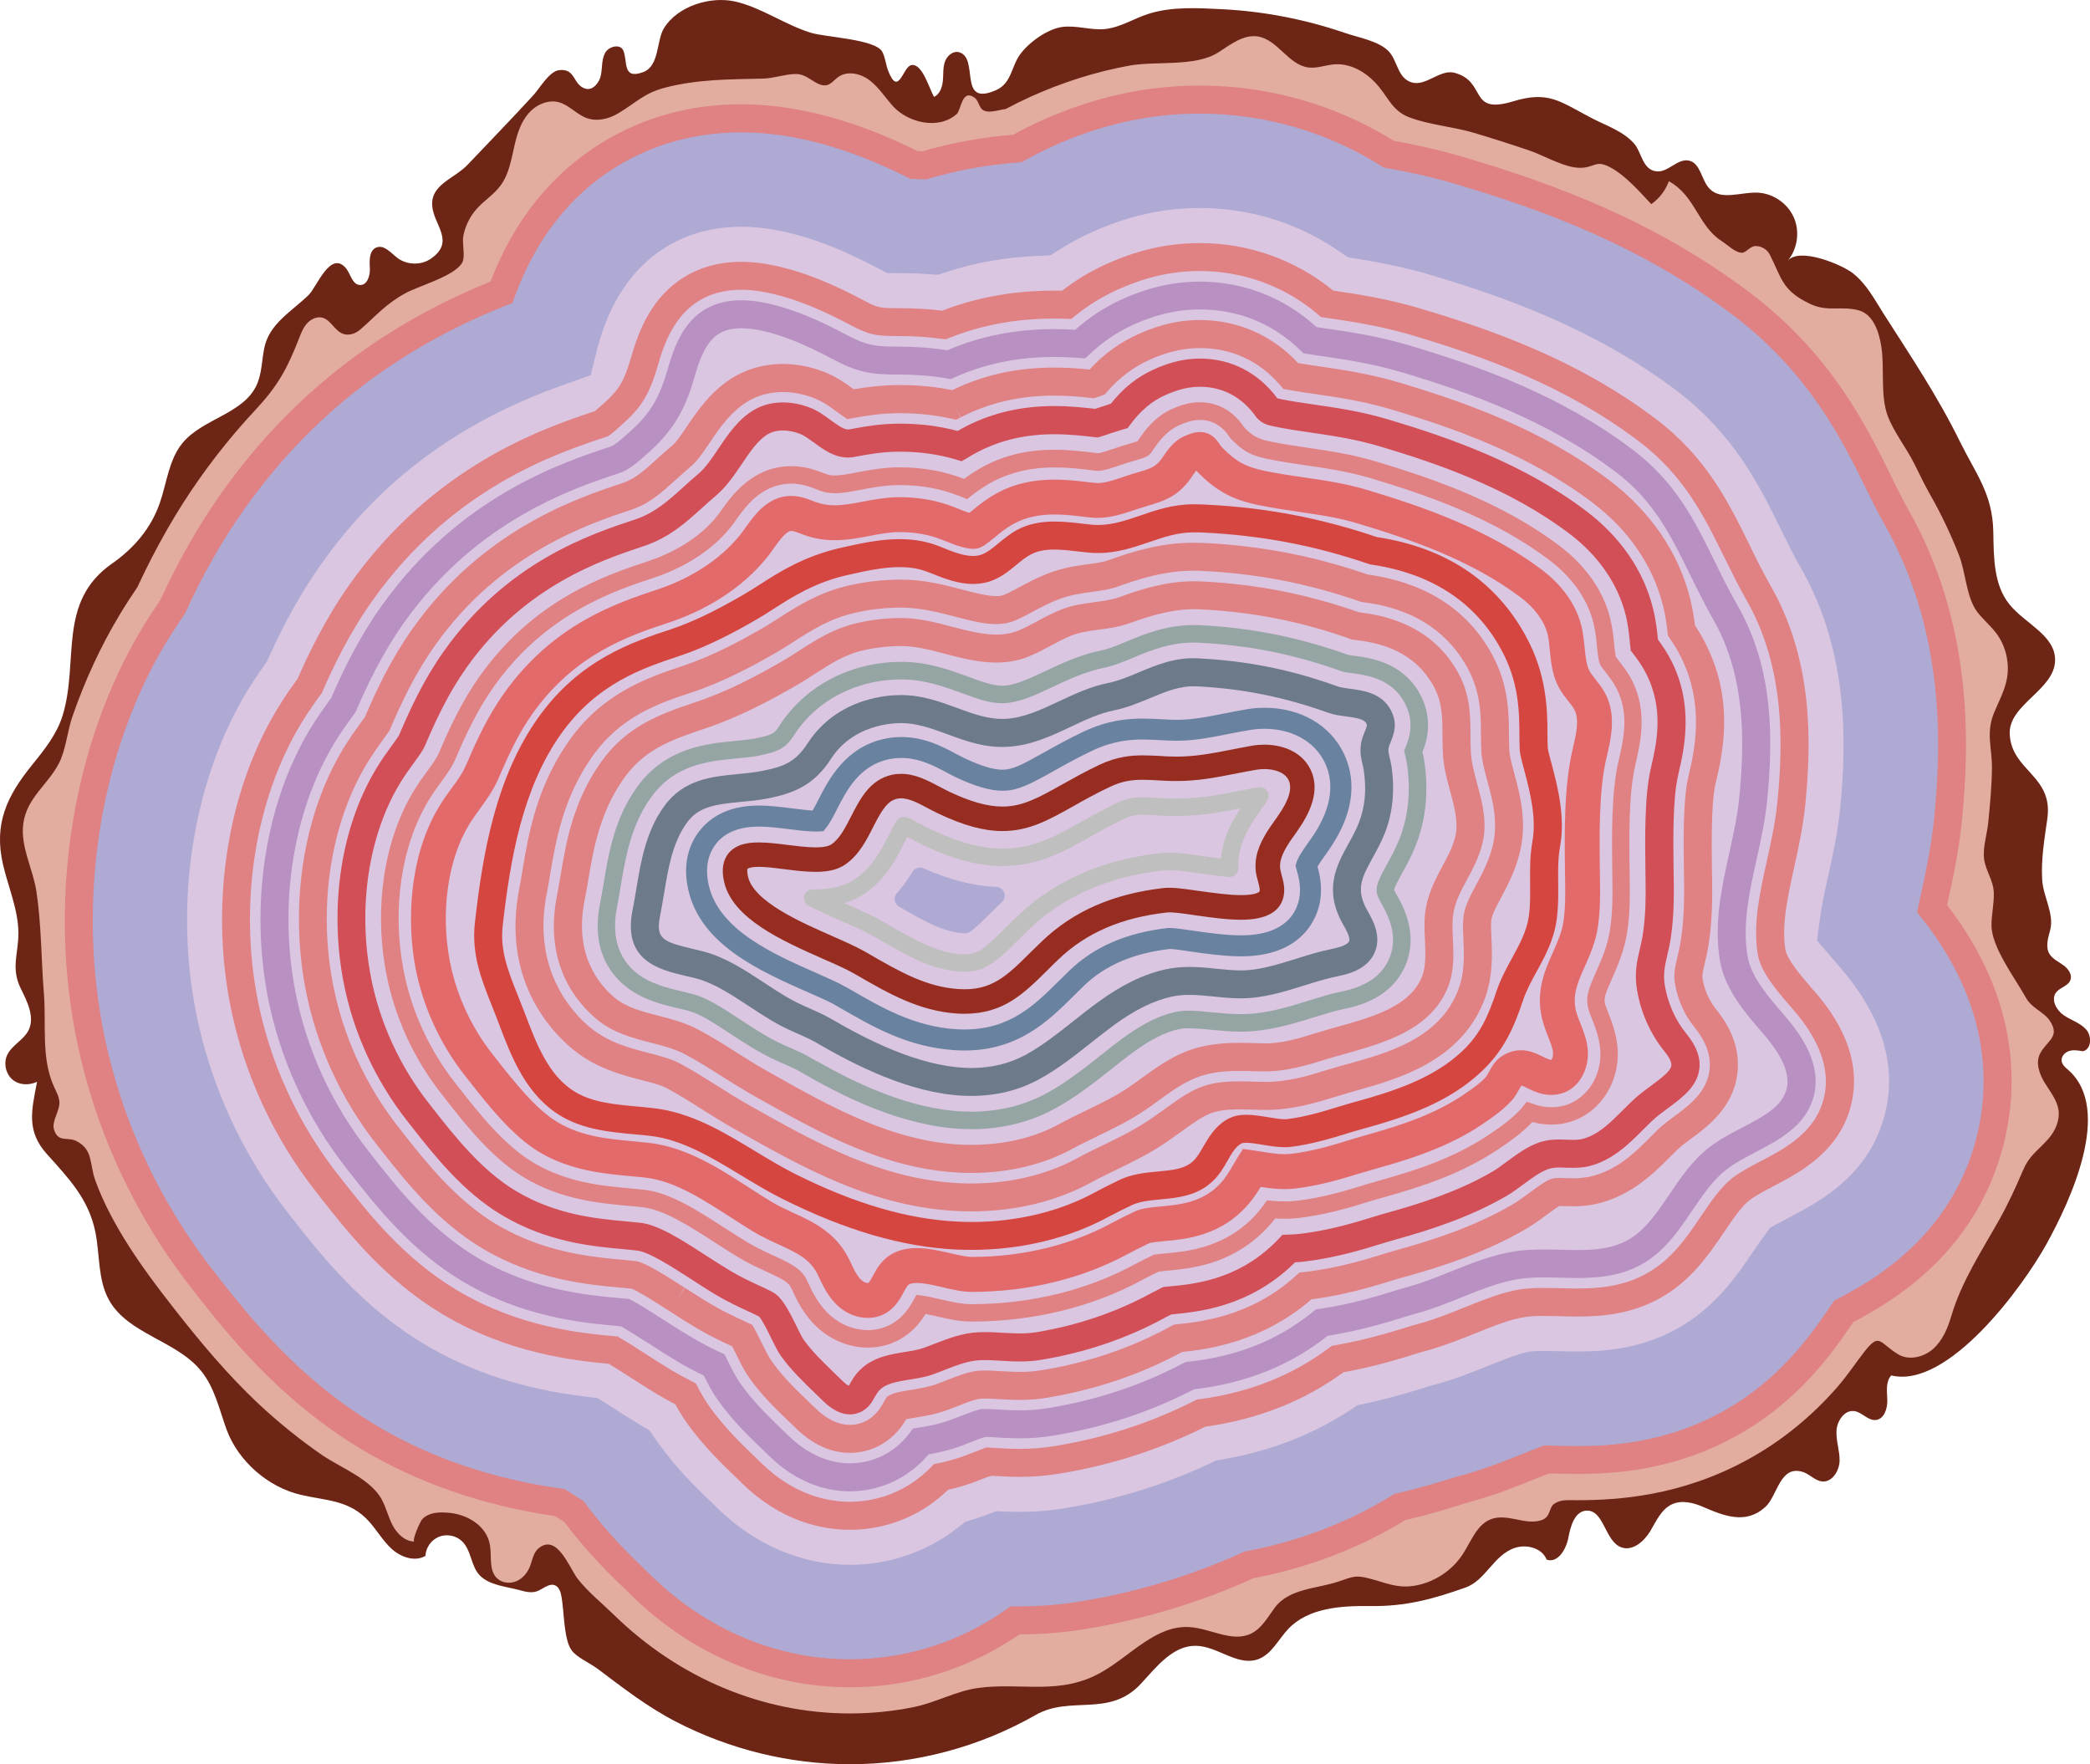 <?xml version="1.0" encoding="utf-8"?>
<!-- Generator: Adobe Illustrator 18.0.0, SVG Export Plug-In . SVG Version: 6.00 Build 0)  -->
<!DOCTYPE svg PUBLIC "-//W3C//DTD SVG 1.1//EN" "http://www.w3.org/Graphics/SVG/1.1/DTD/svg11.dtd">
<svg version="1.1" id="Layer_1" xmlns="http://www.w3.org/2000/svg" xmlns:xlink="http://www.w3.org/1999/xlink" x="0px" y="0px"
	 viewBox="0 0 60.178 50.797" enable-background="new 0 0 60.178 50.797" xml:space="preserve">
<g>
	<g>
		<path fill="#6D2515" d="M24.474,50.797c-1.736,0-3.464-0.426-5.006-1.222c-0.82-0.423-1.515-0.966-2.247-1.515
			c-0.246-0.187-0.614-0.332-0.77-0.554c-0.221-0.319-0.21-1.138-0.282-1.523c-0.022-0.131-0.064-0.282-0.184-0.336
			c-0.179-0.076-0.353,0.111-0.536,0.174c-0.158,0.051-0.328,0.008-0.49-0.037c-0.37-0.1-0.864-0.139-1.139-0.418
			c-0.27-0.275-0.239-0.729-0.525-0.997c-0.173-0.161-0.441-0.209-0.659-0.12c-0.219,0.088-0.377,0.313-0.386,0.548
			c-0.301,0.179-0.698,0.042-0.96-0.189c-0.26-0.233-0.435-0.548-0.668-0.805c-0.561-0.619-1.218-0.59-1.96-0.763
			c-0.95-0.221-1.808-0.978-2.138-1.879c-0.209-0.578-0.342-1.201-0.727-1.681c-0.708-0.883-2.108-1.061-2.658-2.048
			c-0.329-0.59-0.259-1.31-0.396-1.971c-0.196-0.948-0.772-1.54-1.387-2.226c-0.595-0.659-0.456-1.233-0.289-2.087
			c-0.225,0.104-0.509,0.104-0.708-0.065c-0.196-0.166-0.261-0.472-0.152-0.707c0.134-0.282,0.465-0.426,0.61-0.701
			c0.194-0.379-0.025-0.824-0.215-1.204c-0.297-0.596-0.069-1.011-0.072-1.613c-0.004-0.661-0.295-1.329-0.443-1.965
			c-0.272-1.178,0.113-1.979,0.851-2.885c0.347-0.43,0.7-0.873,0.862-1.398c0.488-1.57-0.166-3.273,1.429-4.386
			c0.624-0.435,1.119-1.011,1.371-1.738c0.203-0.582,0.259-1.241,0.648-1.722c0.577-0.71,1.742-0.837,2.136-1.665
			c0.155-0.33,0.152-0.71,0.224-1.07c0.138-0.714,0.799-1.064,1.281-1.539c0.236-0.233,0.617-1.274,1.058-0.784
			c0.15,0.167,0.186,0.481,0.409,0.499c0.219,0.019,0.309-0.277,0.293-0.496c-0.013-0.218-0.017-0.5,0.187-0.583
			c0.22-0.09,0.416,0.152,0.604,0.298c0.278,0.213,0.694,0.22,0.977,0.017c0.692-0.492,0.076-0.955,0.029-1.505
			c-0.056-0.628,0.632-0.784,1.025-1.2c0.63-0.665,1.273-1.324,1.89-1.999c0.183-0.201,0.453-0.685,0.74-0.718
			c0.487-0.057,0.388,0.434,0.762,0.535c0.211,0.056,0.396-0.174,0.439-0.391c0.043-0.214,0.017-0.448,0.121-0.64
			c0.105-0.192,0.438-0.271,0.524-0.068c0.133,0.306-0.039,0.843,0.568,0.623c0.477-0.174,0.383-0.907,0.599-1.261
			c0.396-0.649,1.35-0.936,2.06-0.772c0.756,0.174,1.431,0.671,2.178,0.899c0.421,0.13,1.865,0.183,2.053,0.549
			c0.088,0.168,0.1,0.369,0.169,0.546c0.298,0.764,0.421-0.107,0.659-0.163c0.323-0.076,0.524,0.689,0.663,0.913
			c0.165-0.078,0.235-0.278,0.252-0.461c0.019-0.183-0.002-0.372,0.057-0.546c0.059-0.174,0.235-0.327,0.412-0.278
			c0.592,0.169-0.057,1.588,1.067,1.089c0.448-0.201,0.434-0.687,0.692-1.033c0.257-0.346,0.78-0.725,1.207-0.784
			C31,0.721,31.409,0.88,31.827,0.835c0.453-0.052,0.825-0.307,1.253-0.44c0.679-0.212,1.424-0.164,2.128-0.129
			c1.19,0.062,2.373,0.291,3.502,0.677c0.396,0.137,0.97,0.232,1.264,0.523c0.269,0.266,0.257,0.787,0.679,0.908
			c0.41,0.116,0.811-0.386,1.224-0.279c0.951,0.251,0.385,1.221,1.694,0.822c1.01-0.307,1.339,0,2.222,0.465
			c0.437,0.23,0.942,0.387,1.265,0.759c0.213,0.247,0.233,0.753,0.642,0.793c0.335,0.034,0.608-0.387,0.937-0.308
			c0.336,0.078,0.347,0.566,0.592,0.813c0.327,0.334,0.883,0.097,1.351,0.107c0.449,0.009,0.88,0.294,1.063,0.7
			c0.187,0.407,0.117,0.92-0.17,1.264c0.343-0.41,1.581,0.12,1.88,0.359c0.397,0.316,0.618,0.749,0.884,1.167
			c0.778,1.218,1.558,2.378,2.197,3.681c0.456,0.927,0.941,1.5,0.96,2.599c0.013,0.727,0.007,1.521,0.464,2.085
			c0.449,0.557,1.32,0.89,1.315,1.604c-0.004,0.864-1.354,1.275-1.306,2.14c0.058,1.063,1.261,1.184,1.082,2.43
			c-0.081,0.576-0.183,1.163-0.148,1.748c0.025,0.492,0.357,0.989,0.229,1.463c-0.061,0.225-0.138,0.477-0.021,0.677
			c0.087,0.148,0.257,0.223,0.397,0.324c0.142,0.1,0.269,0.271,0.207,0.433c-0.065,0.174-0.303,0.21-0.415,0.36
			c-0.15,0.208,0.012,0.506,0.223,0.651c0.212,0.143,0.474,0.22,0.645,0.409c0.17,0.19,0.157,0.574-0.093,0.628
			c-0.129-0.022-0.266-0.046-0.392-0.008s-0.236,0.157-0.22,0.289c0.016,0.108,0.107,0.188,0.192,0.259
			c1.297,1.14,0.044,3.791-0.619,4.996c-0.688,1.25-2.849,4.197-4.479,3.798c-0.165,0.183-0.121,0.462-0.113,0.708
			c0.008,0.244-0.091,0.554-0.335,0.576c-0.224,0.019-0.39-0.221-0.609-0.256c-0.286-0.044-0.506,0.28-0.519,0.569
			c-0.016,0.289,0.096,0.573,0.089,0.863c-0.009,0.287-0.211,0.618-0.499,0.593c-0.205-0.017-0.356-0.207-0.554-0.272
			c-0.669-0.216-0.732,0.688-1.086,1.008c-0.563,0.511-1.189,0.256-1.791-0.003c-0.286-0.125-0.622-0.205-0.901-0.073
			c-0.309,0.146-0.453,0.494-0.629,0.785c-0.179,0.289-0.507,0.57-0.826,0.451c-0.477-0.176-0.493-1.078-1.002-1.056
			c-0.338,0.016-0.459,0.445-0.521,0.778c-0.063,0.335-0.307,0.747-0.626,0.632c-0.13-0.329-0.565-0.447-0.903-0.341
			c-0.622,0.199-0.844,0.935-1.431,1.145c-0.948,0.335-1.72,0.548-2.752,0.534c-0.839-0.011-1.775,0.05-2.353,0.658
			c-0.289,0.306-0.484,0.742-0.884,0.878c-0.582,0.197-1.153-0.379-1.769-0.392c-0.663-0.015-1.137,0.6-1.588,1.09
			c-0.91,0.988-2.027,0.327-3.031,0.901C28.195,50.306,26.346,50.797,24.474,50.797z M17.813,46.138
			c0.04,0.037,0.084,0.081,0.104,0.1c1.81,1.771,4.14,2.746,6.558,2.746c1.557,0,3.096-0.408,4.449-1.181
			c0.115-0.066,0.233-0.137,0.347-0.208l0.209-0.135l0.249-0.007c0.525-0.015,1.033-0.063,1.546-0.146
			c1.686-0.275,3.316-0.757,4.839-1.436l0.092-0.042l0.096-0.018c1.509-0.307,2.922-0.844,4.202-1.598l0.115-0.067l0.128-0.031
			c0.595-0.149,1.104-0.303,1.523-0.433l0.028-0.009l0.149-0.042c0.746-0.208,1.384-0.463,1.896-0.669l0.329-0.133l0.187,0.005
			c0.166,0.004,0.349,0.007,0.555,0.007c1.146,0,2.88-0.115,4.718-1.112c1.722-0.937,2.758-2.259,3.387-3.173l0.123-0.179
			l0.191-0.102c2.247-1.228,3.678-2.987,4.248-5.228c0.409-1.603,0.505-4.08-1.355-6.77l-0.224-0.319l0.082-0.386
			c0.106-0.499,0.237-1.169,0.313-1.931c0.229-2.332,0.312-5.825-1.618-9.207c-0.148-0.26-0.307-0.58-0.473-0.92
			c-0.66-1.345-1.762-3.59-4.173-5.407c-2.845-2.142-5.79-3.197-8.296-3.946c-0.61-0.183-1.232-0.333-1.896-0.46l-0.156-0.03
			l-0.137-0.08c-1.689-0.999-3.624-1.529-5.599-1.529c-1.624,0-3.171,0.343-4.736,1.048c-0.199,0.091-0.4,0.188-0.597,0.294
			l-0.158,0.081l-0.176,0.018c-0.706,0.068-1.377,0.187-2.048,0.36l-0.315,0.081l-0.294-0.137c-1.153-0.538-2.241-0.889-3.326-1.072
			c-0.521-0.089-1.045-0.136-1.555-0.136c-1.529,0-2.94,0.389-4.197,1.15c-1.4,0.853-2.476,2.108-3.196,3.729l-0.144,0.321
			l-0.323,0.142c-3.082,1.345-5.516,3.313-7.432,6.02c-0.648,0.91-1.223,1.91-1.756,3.054l-0.03,0.066L4.22,17.143
			c-0.171,0.252-0.326,0.495-0.474,0.741C1.73,21.23,0.989,25.677,1.765,29.779c0.524,2.764,1.721,5.395,3.468,7.607l0.108,0.14
			c0.911,1.16,2.435,3.1,4.869,4.554c1.581,0.942,3.381,1.588,5.355,1.916l0.346,0.058l0.218,0.275
			c0.621,0.786,1.221,1.363,1.618,1.744L17.813,46.138z"/>
	</g>
	<g>
		<path fill="#DBC6E1" d="M24.474,46.667c-1.809,0-3.563-0.742-4.938-2.087c-0.046-0.044-0.149-0.146-0.149-0.146l-0.031-0.03
			c-0.432-0.416-1.092-1.047-1.705-1.905c-0.026-0.037-0.052-0.075-0.076-0.11c-0.006-0.003-0.01-0.007-0.016-0.01
			c-0.337-0.201-0.633-0.393-0.895-0.562l-0.007-0.005c-1.25-0.152-3.252-0.525-5.257-1.723c-2.068-1.236-3.373-2.898-4.236-3.996
			l-0.107-0.138c-1.517-1.925-2.561-4.211-3.016-6.607C3.369,25.79,4,21.952,5.73,19.08c0.202-0.336,0.399-0.625,0.553-0.844
			c0.354-0.785,0.887-1.85,1.655-2.934c2.574-3.63,5.836-5.061,7.712-5.727V9.572c0.188-0.658,0.758-2.66,2.7-3.839
			c0.888-0.541,1.894-0.814,2.992-0.814c0.38,0,0.773,0.034,1.167,0.102c1.39,0.234,2.605,0.804,3.431,1.234
			c0.294,0.002,0.581,0.01,0.862,0.029c0.942-0.302,1.918-0.475,2.948-0.522c0.329-0.202,0.666-0.381,1.016-0.538
			c1.256-0.567,2.494-0.844,3.781-0.844c1.75,0,3.449,0.527,4.877,1.498c0.65,0.104,1.4,0.251,2.25,0.504
			c2.308,0.691,5.012,1.655,7.563,3.576c1.969,1.486,2.845,3.271,3.487,4.577c0.182,0.372,0.356,0.725,0.54,1.049
			c1.6,2.808,1.523,5.814,1.325,7.832c-0.08,0.805-0.235,1.514-0.374,2.139c-0.073,0.326-0.162,0.73-0.203,1.028
			c0.047,0.059,0.192,0.225,0.192,0.225c1.962,2.274,1.969,4.339,1.63,5.671c-0.627,2.462-2.603,3.5-3.554,3.994
			c-0.067,0.036-0.154,0.082-0.227,0.12c-0.072,0.099-0.163,0.234-0.238,0.345c-0.524,0.779-1.322,1.956-2.793,2.757
			c-1.371,0.745-2.718,0.831-3.61,0.831c-0.213,0-0.414-0.004-0.591-0.01h-0.015c-0.122-0.003-0.243-0.007-0.364-0.007
			c-0.089,0-0.137,0.004-0.137,0.004c-0.163,0.031-0.567,0.195-0.836,0.304c-0.479,0.192-1.021,0.41-1.646,0.584l-0.118,0.031
			c-0.029,0.009-0.055,0.016-0.08,0.022l-0.019,0.006c-0.57,0.18-1.189,0.362-1.888,0.515c-1.257,0.814-2.672,1.361-4.223,1.63
			c-1.437,0.679-2.979,1.153-4.596,1.415c-0.506,0.083-1.011,0.122-1.544,0.122c-0.147,0-0.286-0.001-0.409-0.007
			c-0.015,0.006-0.027,0.009-0.039,0.014c-0.118,0.044-0.236,0.083-0.355,0.119c-0.248,0.193-0.508,0.366-0.781,0.524
			C26.769,46.365,25.629,46.667,24.474,46.667z"/>
		<path fill="#AEAAD4" d="M24.474,48.279c-2.231,0-4.386-0.903-6.065-2.547c-0.043-0.04-0.14-0.135-0.14-0.135l-0.035-0.032
			c-0.421-0.404-1.111-1.07-1.779-1.97c-0.13-0.08-0.254-0.159-0.37-0.233c-2.046-0.291-3.9-0.925-5.511-1.889
			c-2.324-1.387-3.797-3.264-4.677-4.383l-0.109-0.139c-1.676-2.125-2.828-4.652-3.331-7.305c-0.742-3.935-0.035-8.197,1.894-11.4
			c0.159-0.267,0.333-0.535,0.528-0.813c0.528-1.153,1.101-2.156,1.745-3.065c1.956-2.756,4.493-4.734,7.735-6.028
			c0.655-1.773,1.714-3.109,3.154-3.986c1.142-0.695,2.432-1.048,3.829-1.048c0.471,0,0.953,0.043,1.437,0.124
			c1.445,0.247,2.68,0.779,3.562,1.22c0.089,0.001,0.177,0.006,0.266,0.008c0.863-0.252,1.739-0.41,2.662-0.48
			c0.272-0.153,0.55-0.294,0.833-0.422c1.472-0.665,2.926-0.987,4.446-0.987c1.951,0,3.837,0.544,5.477,1.575
			c0.552,0.097,1.285,0.247,2.11,0.496c2.446,0.729,5.317,1.756,8.074,3.831c2.274,1.718,3.289,3.784,3.963,5.155
			c0.17,0.35,0.333,0.678,0.492,0.959c1.83,3.209,1.748,6.554,1.528,8.789c-0.088,0.902-0.264,1.692-0.403,2.328
			c-0.016,0.073-0.033,0.15-0.05,0.232c2.099,2.655,2.071,5.114,1.657,6.742c-0.774,3.041-3.116,4.366-4.239,4.96l-0.005,0.005
			c-0.578,0.852-1.543,2.282-3.361,3.269c-1.693,0.92-3.311,1.026-4.378,1.026c-0.234,0-0.445-0.005-0.631-0.009l-0.04-0.001
			c-0.063-0.002-0.127-0.005-0.191-0.005c-0.155,0.06-0.379,0.148-0.479,0.189c-0.491,0.198-1.102,0.445-1.813,0.642L42.089,43
			c-0.495,0.153-1.079,0.329-1.743,0.485c-1.315,0.811-2.778,1.369-4.357,1.669c-1.517,0.692-3.14,1.183-4.827,1.456
			c-0.624,0.101-1.243,0.149-1.904,0.144c-0.22,0.156-0.45,0.304-0.685,0.436C27.326,47.902,25.908,48.279,24.474,48.279z
			 M20.505,43.274c0,0,0.109,0.106,0.157,0.153c1.074,1.052,2.427,1.628,3.813,1.628c0.875,0,1.74-0.229,2.5-0.664
			c0.206-0.116,0.405-0.25,0.59-0.396l0.231-0.178l0.279-0.088c0.094-0.03,0.189-0.062,0.282-0.095l0.33-0.123l0.319,0.013
			c0.572,0.02,1.109-0.008,1.637-0.096c1.466-0.238,2.866-0.671,4.168-1.28l0.196-0.096l0.214-0.036
			c1.333-0.229,2.549-0.699,3.622-1.395l0.246-0.162l0.287-0.061c0.659-0.144,1.229-0.313,1.75-0.478l0.047-0.014
			c0.025-0.007,0.054-0.017,0.086-0.024l0.133-0.036c0.539-0.15,1.016-0.342,1.476-0.527c0.551-0.222,0.839-0.33,1.077-0.381
			l0.113-0.026l0.117-0.007c0.072-0.006,0.162-0.008,0.268-0.008c0.128,0,0.258,0.002,0.385,0.006l0.035,0.002
			c0.166,0.003,0.355,0.008,0.55,0.008c0.776,0,1.803-0.072,2.839-0.636c1.128-0.612,1.765-1.556,2.23-2.245
			c0.076-0.11,0.181-0.266,0.267-0.384l0.215-0.298l0.323-0.173c0.072-0.042,0.158-0.086,0.229-0.123l0.019-0.009
			c0.855-0.45,2.289-1.199,2.738-2.968c0.354-1.394-0.077-2.816-1.289-4.22c0,0-0.148-0.171-0.197-0.228l-0.47-0.551l0.099-0.718
			c0.051-0.363,0.147-0.803,0.227-1.154c0.134-0.61,0.274-1.241,0.342-1.949c0.179-1.798,0.255-4.468-1.118-6.878
			c-0.211-0.366-0.393-0.741-0.589-1.137c-0.6-1.223-1.349-2.746-3.009-3.998c-2.349-1.769-4.885-2.671-7.054-3.32
			c-0.826-0.245-1.526-0.372-2.048-0.458l-0.353-0.058l-0.294-0.198c-1.173-0.798-2.546-1.22-3.972-1.22
			c-1.055,0-2.075,0.228-3.118,0.699c-0.284,0.127-0.565,0.277-0.832,0.442l-0.353,0.22l-0.416,0.02
			c-0.893,0.041-1.723,0.188-2.534,0.447l-0.292,0.095l-0.309-0.021c-0.25-0.019-0.497-0.027-0.756-0.027l-0.395-0.002l-0.347-0.183
			c-0.698-0.362-1.762-0.871-2.956-1.073c-1.149-0.194-2.193-0.023-3.05,0.499c-1.383,0.842-1.815,2.3-1.98,2.881l-0.202,0.816
			l-0.815,0.291c-2.962,1.05-5.231,2.731-6.938,5.14c-0.551,0.774-1.04,1.646-1.502,2.665L7.688,19.04L7.6,19.168
			c-0.185,0.261-0.345,0.504-0.49,0.741c-1.53,2.543-2.087,5.96-1.486,9.139c0.408,2.143,1.34,4.188,2.697,5.911l0.109,0.14
			c0.838,1.066,1.985,2.525,3.796,3.607c1.338,0.799,2.851,1.291,4.619,1.504l0.363,0.045l0.332,0.21
			c0.253,0.163,0.534,0.345,0.845,0.532l0.319,0.19l0.197,0.289c0.021,0.026,0.037,0.054,0.059,0.082
			c0.529,0.737,1.096,1.285,1.512,1.684L20.505,43.274L20.505,43.274z"/>
	</g>
	<g>
		<path fill="#E08183" d="M24.474,44.047c-0.794,0-1.975-0.232-3.109-1.34c-0.054-0.055-0.107-0.107-0.162-0.159l-0.03-0.027
			c-0.409-0.394-0.918-0.885-1.393-1.547c-0.143-0.199-0.253-0.391-0.334-0.539c-0.19-0.099-0.371-0.2-0.541-0.303
			c-0.296-0.178-0.561-0.348-0.816-0.513c-0.266-0.171-0.443-0.281-0.557-0.351c-0.98-0.09-2.893-0.296-4.789-1.428
			c-1.649-0.984-2.73-2.362-3.52-3.365l-0.106-0.137c-1.262-1.599-2.127-3.493-2.502-5.478c-0.557-2.942-0.048-6.094,1.359-8.431
			c0.227-0.377,0.449-0.687,0.593-0.883c0.305-0.693,0.788-1.717,1.507-2.73c2.414-3.4,5.516-4.466,7.056-4.979
			c0.081-0.067,0.239-0.209,0.312-0.275c0.389-0.35,0.543-0.625,0.729-1.271c0.222-0.78,0.599-1.748,1.543-2.321
			c0.648-0.395,1.449-0.523,2.357-0.367c1.079,0.183,2.089,0.671,2.754,1.023c0.454,0.24,0.484,0.248,1.077,0.248
			c0.425,0,0.829,0.022,1.227,0.071c1.073-0.413,2.199-0.601,3.451-0.575c0.394-0.304,0.817-0.559,1.264-0.761
			c0.581-0.262,1.493-0.61,2.704-0.61c1.405,0,2.763,0.485,3.84,1.368c0.733,0.108,1.565,0.233,2.537,0.525
			c2.085,0.621,4.516,1.483,6.735,3.158c1.47,1.107,2.101,2.394,2.714,3.638c0.191,0.396,0.391,0.799,0.616,1.192
			c1.217,2.137,1.168,4.478,0.991,6.28c-0.064,0.648-0.196,1.247-0.324,1.828c-0.185,0.842-0.361,1.636-0.251,2.346
			c0.046,0.292,0.459,0.771,0.759,1.118l0.059,0.065c0.365,0.425,1.479,1.718,1.072,3.313c-0.338,1.333-1.478,1.928-2.231,2.323
			c-0.265,0.139-0.518,0.271-0.683,0.399c-0.243,0.189-0.482,0.542-0.736,0.918c-0.431,0.636-0.965,1.428-1.876,1.922
			c-0.832,0.453-1.659,0.514-2.357,0.514c-0.174,0-0.349-0.003-0.522-0.01c-0.15-0.002-0.301-0.007-0.447-0.007
			c-0.227,0-0.399,0.012-0.54,0.032c-0.415,0.063-0.896,0.257-1.409,0.463c-0.438,0.176-0.888,0.355-1.373,0.492l-0.114,0.032
			c-0.059,0.017-0.112,0.03-0.152,0.042l-0.025,0.009c-0.596,0.188-1.302,0.4-2.148,0.552c-1.138,0.833-2.474,1.357-3.976,1.566
			c-1.306,0.656-2.728,1.113-4.222,1.356c-0.367,0.059-0.734,0.089-1.125,0.089c-0.279,0-0.521-0.015-0.712-0.026
			c-0.039-0.002-0.079-0.005-0.079-0.005c-0.086,0.017-0.136,0.037-0.171,0.049c-0.132,0.053-0.258,0.101-0.381,0.146
			c-0.226,0.083-0.463,0.15-0.718,0.208c-0.249,0.241-0.525,0.451-0.822,0.622C25.865,43.864,25.173,44.047,24.474,44.047z
			 M21.342,8.343c-0.463,0-0.87,0.107-1.212,0.314c-0.706,0.43-1.004,1.217-1.185,1.854c-0.227,0.795-0.461,1.194-0.963,1.647
			c-0.189,0.172-0.341,0.308-0.432,0.371l-0.048,0.034l-0.058,0.019c-1.435,0.475-4.42,1.467-6.713,4.702
			c-0.684,0.961-1.131,1.908-1.445,2.624l-0.017,0.042l-0.027,0.035c-0.133,0.183-0.356,0.489-0.58,0.859
			c-1.306,2.172-1.777,5.113-1.258,7.864c0.355,1.86,1.163,3.634,2.342,5.13l0.109,0.137c0.749,0.955,1.777,2.263,3.299,3.171
			c1.801,1.076,3.584,1.239,4.542,1.327l0.09,0.007l0.079,0.049c0.159,0.094,0.381,0.231,0.655,0.409
			c0.253,0.164,0.512,0.33,0.795,0.502c0.189,0.113,0.395,0.224,0.607,0.332l0.115,0.059l0.059,0.115
			c0.116,0.222,0.219,0.393,0.336,0.559c0.431,0.6,0.91,1.062,1.297,1.434l0.029,0.029c0.056,0.054,0.112,0.106,0.167,0.161
			c0.939,0.917,1.903,1.111,2.546,1.111c0.561,0,1.113-0.147,1.6-0.425c0.268-0.153,0.515-0.345,0.733-0.569l0.088-0.092
			l0.121-0.023c0.262-0.056,0.498-0.12,0.723-0.201c0.121-0.045,0.24-0.091,0.36-0.137c0.06-0.022,0.153-0.06,0.229-0.09
			l0.076-0.027l0.08,0.004c0.063,0.003,0.135,0.007,0.211,0.012c0.18,0.011,0.407,0.025,0.663,0.025
			c0.347,0,0.673-0.027,0.995-0.078c1.437-0.233,2.799-0.675,4.049-1.311l0.061-0.033l0.068-0.007
			c1.425-0.186,2.685-0.685,3.743-1.481l0.079-0.058l0.095-0.017c0.841-0.146,1.546-0.355,2.143-0.542l0.024-0.008
			c0.047-0.014,0.108-0.032,0.177-0.052l0.113-0.03c0.444-0.124,0.871-0.296,1.286-0.464c0.559-0.224,1.084-0.437,1.592-0.513
			c0.183-0.028,0.393-0.04,0.66-0.04c0.156,0,0.311,0.003,0.466,0.008c0.169,0.004,0.337,0.008,0.504,0.008
			c0.597,0,1.299-0.05,1.973-0.416c0.739-0.401,1.174-1.044,1.595-1.666c0.291-0.429,0.564-0.834,0.909-1.104
			c0.221-0.17,0.503-0.319,0.802-0.476c0.702-0.366,1.573-0.822,1.823-1.808c0.303-1.188-0.604-2.239-0.903-2.587l-0.055-0.064
			c-0.406-0.469-0.866-1.003-0.945-1.521c-0.134-0.862,0.057-1.729,0.26-2.645c0.122-0.558,0.25-1.133,0.31-1.734
			c0.165-1.683,0.213-3.864-0.893-5.802c-0.235-0.414-0.438-0.83-0.638-1.232c-0.571-1.163-1.158-2.36-2.476-3.351
			c-2.118-1.598-4.464-2.428-6.479-3.031c-0.948-0.283-1.771-0.403-2.495-0.51l-0.159-0.022l-0.088-0.075
			c-0.943-0.808-2.152-1.252-3.405-1.252c-1.055,0-1.859,0.309-2.374,0.54c-0.428,0.193-0.834,0.444-1.208,0.744l-0.116,0.096
			l-0.148-0.006c-0.115-0.002-0.228-0.005-0.34-0.005c-1.098,0-2.087,0.183-3.03,0.558l-0.1,0.039l-0.104-0.012
			c-0.397-0.053-0.8-0.081-1.226-0.081c-0.722,0-0.882-0.037-1.455-0.34c-0.616-0.325-1.547-0.776-2.511-0.941
			C21.73,8.361,21.531,8.343,21.342,8.343z"/>
	</g>
	<g>
		<path fill="#B990C2" d="M24.474,42.94c-0.586,0-1.467-0.179-2.333-1.025c-0.056-0.055-0.113-0.11-0.169-0.164l-0.029-0.027
			c-0.396-0.383-0.847-0.814-1.261-1.394c-0.171-0.238-0.298-0.483-0.417-0.724c-0.214-0.103-0.494-0.245-0.792-0.424
			c-0.283-0.17-0.543-0.337-0.793-0.499c-0.446-0.286-0.68-0.428-0.802-0.494l-0.099-0.01c-1.019-0.093-2.727-0.25-4.47-1.29
			c-1.473-0.879-2.481-2.162-3.216-3.098l-0.108-0.136c-1.15-1.461-1.939-3.19-2.284-5.001c-0.504-2.682-0.048-5.543,1.221-7.653
			C9.14,20.644,9.35,20.354,9.49,20.16l0.044-0.058c0.319-0.737,0.771-1.695,1.444-2.644c2.24-3.155,5.186-4.132,6.602-4.601
			c0.125-0.041,0.303-0.2,0.607-0.474c0.542-0.491,0.808-0.943,1.048-1.789c0.179-0.621,0.44-1.307,1.053-1.679
			c0.419-0.254,0.961-0.329,1.597-0.222c0.921,0.157,1.824,0.597,2.42,0.913c0.648,0.344,0.867,0.374,1.596,0.374
			c0.479,0,0.927,0.035,1.373,0.105c0.955-0.409,1.967-0.61,3.088-0.61c0.194,0,0.391,0.007,0.597,0.02
			c0.407-0.362,0.857-0.657,1.341-0.875c0.489-0.22,1.253-0.512,2.249-0.512c1.258,0,2.441,0.464,3.356,1.309
			c0.084,0.012,0.167,0.024,0.254,0.037c0.718,0.106,1.524,0.223,2.449,0.499c1.992,0.596,4.308,1.416,6.387,2.982
			c1.258,0.947,1.805,2.062,2.384,3.242c0.199,0.407,0.406,0.828,0.649,1.251c1.058,1.854,1.024,3.883,0.854,5.625
			c-0.058,0.58-0.183,1.148-0.305,1.696c-0.209,0.945-0.406,1.839-0.264,2.756c0.094,0.603,0.585,1.172,1.017,1.671l0.055,0.066
			c0.473,0.549,1.076,1.386,0.841,2.313c-0.219,0.854-0.989,1.258-1.672,1.616c-0.312,0.163-0.605,0.316-0.846,0.505
			c-0.385,0.297-0.673,0.722-0.977,1.171c-0.401,0.592-0.815,1.204-1.487,1.571c-0.614,0.333-1.269,0.379-1.829,0.379
			c-0.165,0-0.331-0.005-0.495-0.01c-0.159-0.002-0.316-0.008-0.475-0.008c-0.283,0-0.509,0.016-0.706,0.046
			c-0.544,0.083-1.085,0.3-1.659,0.531c-0.408,0.164-0.827,0.333-1.254,0.45l-0.101,0.028c-0.076,0.021-0.146,0.041-0.199,0.058
			l-0.021,0.007c-0.636,0.2-1.385,0.421-2.277,0.562c-1.085,0.859-2.349,1.364-3.854,1.542c-1.249,0.652-2.618,1.101-4.067,1.335
			c-0.305,0.052-0.614,0.075-0.945,0.075c-0.247,0-0.468-0.014-0.646-0.024c-0.136-0.009-0.259-0.017-0.354-0.016
			c-0.084,0.024-0.288,0.104-0.368,0.134c-0.121,0.049-0.237,0.095-0.353,0.137c-0.329,0.119-0.628,0.183-0.904,0.231
			c-0.232,0.274-0.502,0.501-0.807,0.676C25.485,42.805,24.982,42.94,24.474,42.94z M21.342,9.452c-0.256,0-0.47,0.053-0.636,0.153
			c-0.373,0.227-0.562,0.739-0.697,1.21c-0.236,0.836-0.534,1.489-1.281,2.167c-0.376,0.338-0.602,0.541-0.896,0.64
			c-1.334,0.442-4.111,1.364-6.196,4.303c-0.642,0.906-1.076,1.832-1.38,2.538l-0.018,0.039l-0.096,0.135
			c-0.131,0.18-0.332,0.455-0.528,0.782c-1.171,1.945-1.589,4.595-1.118,7.087c0.319,1.685,1.054,3.291,2.125,4.65l0.107,0.138
			c0.695,0.887,1.651,2.102,2.996,2.904c1.586,0.948,3.179,1.093,4.13,1.18l0.258,0.022l0.066,0.035
			c0.168,0.085,0.475,0.273,0.936,0.571c0.247,0.157,0.499,0.323,0.774,0.482c0.329,0.199,0.642,0.352,0.849,0.449l0.126,0.059
			l0.08,0.163c0.128,0.261,0.24,0.485,0.393,0.7c0.371,0.518,0.793,0.925,1.165,1.283l0.03,0.03
			c0.056,0.054,0.115,0.108,0.173,0.166c0.672,0.656,1.332,0.795,1.769,0.795c0.367,0,0.732-0.097,1.051-0.279
			c0.256-0.146,0.479-0.347,0.665-0.592l0.097-0.13l0.161-0.027c0.284-0.044,0.587-0.099,0.913-0.218
			c0.109-0.04,0.222-0.083,0.335-0.127c0.231-0.09,0.419-0.161,0.534-0.185l0.063-0.007h0.071c0.118,0,0.251,0.009,0.391,0.016
			c0.181,0.011,0.382,0.023,0.604,0.023c0.286,0,0.554-0.02,0.818-0.064c1.387-0.225,2.695-0.659,3.886-1.289l0.069-0.036
			l0.076-0.009c1.42-0.154,2.597-0.624,3.598-1.441L37.89,37.7L38,37.685c0.883-0.13,1.629-0.354,2.263-0.553l0.023-0.007
			c0.056-0.018,0.134-0.04,0.222-0.063l0.039-0.012c0.025-0.007,0.045-0.012,0.045-0.012l0.016-0.007
			c0.383-0.105,0.766-0.259,1.169-0.423c0.592-0.237,1.205-0.483,1.841-0.579c0.238-0.037,0.501-0.052,0.826-0.052
			c0.165,0,0.329,0.002,0.494,0.007c0.158,0.002,0.317,0.008,0.476,0.008c0.48,0,0.989-0.033,1.443-0.281
			c0.501-0.272,0.843-0.778,1.206-1.313c0.326-0.484,0.663-0.982,1.146-1.359c0.301-0.232,0.641-0.409,0.97-0.581
			c0.609-0.319,1.134-0.596,1.263-1.1c0.107-0.424-0.111-0.943-0.67-1.591l-0.055-0.063c-0.479-0.554-1.071-1.243-1.2-2.078
			c-0.167-1.065,0.056-2.074,0.272-3.05c0.115-0.525,0.237-1.068,0.289-1.604c0.159-1.613,0.191-3.488-0.752-5.144
			c-0.254-0.446-0.467-0.879-0.672-1.297c-0.558-1.138-1.041-2.122-2.146-2.952c-1.979-1.492-4.21-2.28-6.131-2.855
			c-0.869-0.259-1.646-0.372-2.333-0.473c-0.138-0.02-0.266-0.038-0.388-0.06l-0.127-0.019l-0.093-0.09
			c-0.786-0.768-1.784-1.172-2.89-1.172c-0.841,0-1.498,0.252-1.919,0.441c-0.453,0.206-0.872,0.489-1.25,0.846l-0.13,0.123
			l-0.178-0.014c-0.25-0.019-0.481-0.028-0.71-0.028c-1.049,0-1.989,0.193-2.873,0.587l-0.111,0.052l-0.12-0.023
			c-0.438-0.075-0.881-0.109-1.355-0.109c-0.857,0-1.196-0.059-1.974-0.47c-0.547-0.291-1.37-0.693-2.177-0.83
			C21.607,9.464,21.468,9.452,21.342,9.452z"/>
	</g>
	<g>
		<path fill="#E08183" d="M24.474,41.831c-0.554,0-1.077-0.24-1.559-0.71c-0.055-0.054-0.11-0.105-0.164-0.159l-0.04-0.037
			c-0.381-0.366-0.774-0.745-1.128-1.239c-0.141-0.197-0.247-0.413-0.371-0.663c-0.029-0.063-0.08-0.166-0.128-0.257l-0.015-0.007
			c-0.267-0.122-0.629-0.291-1.025-0.528c-0.268-0.159-0.517-0.319-0.761-0.477l-0.01-0.005c-0.589-0.383-0.957-0.599-1.093-0.646
			c-0.085-0.009-0.169-0.016-0.255-0.025l-0.044-0.002c-0.986-0.09-2.477-0.227-4.004-1.138c-1.297-0.776-2.231-1.965-2.912-2.834
			l-0.108-0.136c-1.042-1.321-1.756-2.885-2.065-4.521c-0.457-2.422-0.054-4.991,1.08-6.874c0.192-0.317,0.377-0.573,0.514-0.763
			l0.007-0.009c0.038-0.05,0.082-0.111,0.112-0.153c0.346-0.805,0.752-1.669,1.376-2.55c2.028-2.859,4.744-3.759,6.048-4.191
			c0.352-0.117,0.61-0.349,1.001-0.704c0.139-0.126,0.284-0.257,0.448-0.394c0.097-0.082,0.259-0.323,0.391-0.517
			c0.307-0.456,0.729-1.08,1.416-1.469c0.401-0.226,0.871-0.344,1.355-0.344c0.401,0,0.818,0.081,1.207,0.236
			c0.348,0.137,0.621,0.337,0.82,0.484c0.006,0.003,0.012,0.007,0.012,0.007c0.379-0.059,0.819-0.12,1.321-0.12
			c0.531,0,1.03,0.049,1.518,0.146c0.903-0.438,1.865-0.649,2.942-0.649c0.379,0,0.729,0.027,1.01,0.057
			c0.405-0.44,0.871-0.78,1.386-1.01c0.393-0.18,1.008-0.416,1.791-0.416c1.09,0,2.09,0.439,2.829,1.24
			c0.197,0.034,0.414,0.064,0.621,0.095c0.679,0.1,1.443,0.213,2.292,0.465c1.896,0.567,4.097,1.343,6.038,2.806
			c1.197,0.904,2.006,2.088,2.34,3.424c0.074,0.301,0.113,0.568,0.138,0.766c0.114,0.171,0.216,0.343,0.306,0.524
			c0.84,1.655,0.483,3.18,0.293,3.998l-0.007,0.026c-0.13,0.556-0.114,1.727-0.105,2.501l0.006,0.302
			c0.003,0.418,0.013,1.051-0.093,1.774c-0.035,0.24-0.081,0.438-0.121,0.61c-0.068,0.289-0.075,0.347-0.061,0.441
			c0.055,0.327,0.192,0.631,0.394,0.881c0.48,0.593,0.687,1.215,0.607,1.85c-0.124,0.977-0.856,1.518-1.341,1.876
			c-0.143,0.105-0.277,0.203-0.363,0.288c-0.076,0.073-0.151,0.147-0.229,0.224c-0.456,0.458-1.081,1.087-2.039,1.336
			c-0.309,0.081-0.582,0.091-0.76,0.091c-0.083,0-0.169-0.005-0.252-0.006h-0.017c0,0-0.081-0.004-0.122-0.004
			c-0.098,0.057-0.294,0.201-0.365,0.253c-0.191,0.143-0.387,0.286-0.617,0.42c-1.174,0.682-2.43,1.077-3.393,1.348l-0.067,0.017
			c-0.102,0.029-0.196,0.055-0.266,0.076l-0.02,0.007c-0.676,0.211-1.472,0.447-2.412,0.568c-1.435,1.246-3.032,1.445-3.723,1.515
			c-1.192,0.647-2.51,1.093-3.913,1.322c-0.245,0.039-0.497,0.06-0.768,0.06c-0.212,0-0.399-0.014-0.58-0.022
			c-0.188-0.012-0.351-0.022-0.517-0.016c-0.151,0.006-0.417,0.107-0.673,0.209c-0.111,0.043-0.223,0.086-0.33,0.126
			c-0.326,0.119-0.646,0.17-0.901,0.212c-0.054,0.008-0.172,0.027-0.263,0.045c-0.112,0.193-0.329,0.509-0.719,0.73
			C25.102,41.748,24.791,41.831,24.474,41.831z M19.72,37.078c0.236,0.152,0.481,0.312,0.736,0.463
			c0.359,0.214,0.702,0.372,0.949,0.486c0.053,0.025,0.101,0.046,0.142,0.067l0.114,0.053l0.064,0.111
			c0.063,0.115,0.141,0.271,0.208,0.409c0.108,0.217,0.201,0.406,0.304,0.549c0.309,0.434,0.677,0.789,1.032,1.129l0.037,0.037
			c0.058,0.056,0.113,0.108,0.171,0.164c0.326,0.316,0.659,0.479,0.995,0.479c0.176,0,0.35-0.046,0.502-0.133
			c0.265-0.15,0.396-0.39,0.468-0.517l0.021-0.039c0.009-0.015,0.014-0.025,0.02-0.032l0.059-0.094l0.1-0.05
			c0.114-0.058,0.28-0.093,0.584-0.14c0.245-0.041,0.499-0.08,0.754-0.174c0.103-0.038,0.208-0.077,0.31-0.119
			c0.335-0.129,0.65-0.253,0.938-0.264c0.204-0.007,0.392,0.004,0.595,0.017c0.172,0.009,0.346,0.021,0.534,0.021
			c0.227,0,0.435-0.016,0.64-0.05c1.32-0.214,2.56-0.635,3.678-1.244c0.02-0.012,0.038-0.023,0.06-0.033l0.069-0.034l0.078-0.01
			c0.983-0.095,2.264-0.34,3.435-1.402l0.096-0.088l0.193-0.021c0.897-0.109,1.673-0.337,2.325-0.543l0.023-0.007
			c0.074-0.023,0.175-0.052,0.288-0.083l0.066-0.019c0.918-0.257,2.112-0.633,3.206-1.267c0.191-0.111,0.369-0.243,0.542-0.37
			c0.331-0.245,0.501-0.36,0.65-0.397l0.014-0.003c0.028-0.007,0.074-0.014,0.171-0.014c0.054,0,0.106,0.002,0.16,0.005h0.014
			c0.076,0.002,0.151,0.005,0.227,0.005c0.134,0,0.338-0.008,0.557-0.064c0.744-0.195,1.239-0.688,1.673-1.124
			c0.08-0.08,0.159-0.16,0.239-0.238c0.126-0.118,0.279-0.233,0.442-0.354c0.419-0.309,0.94-0.693,1.019-1.329
			c0.052-0.407-0.093-0.823-0.433-1.239c-0.29-0.357-0.482-0.791-0.562-1.259c-0.044-0.266,0-0.461,0.069-0.755
			c0.037-0.157,0.081-0.336,0.108-0.542c0.097-0.662,0.088-1.259,0.086-1.651l-0.005-0.298c-0.012-0.864-0.027-2.044,0.125-2.696
			l0.007-0.027c0.169-0.719,0.48-2.056-0.227-3.451c-0.089-0.176-0.189-0.343-0.308-0.514l-0.058-0.083L48.014,18.2
			c-0.02-0.18-0.054-0.452-0.131-0.761c-0.286-1.154-0.991-2.183-2.041-2.976c-1.839-1.385-3.955-2.129-5.782-2.674
			c-0.792-0.238-1.527-0.345-2.178-0.442c-0.265-0.036-0.539-0.077-0.788-0.123l-0.14-0.024l-0.093-0.108
			c-0.601-0.701-1.398-1.07-2.314-1.07c-0.629,0-1.135,0.196-1.461,0.344c-0.448,0.201-0.855,0.51-1.209,0.913l-0.069,0.082
			l-0.308,0.106l-0.09-0.009c-0.276-0.032-0.647-0.067-1.05-0.067c-0.995,0-1.874,0.203-2.691,0.622l-0.195-0.353l0.186,0.358
			l-0.129,0.066l-0.145-0.03c-0.477-0.106-0.961-0.157-1.485-0.157c-0.516,0-0.965,0.072-1.337,0.141l-0.163,0.031l-0.137-0.093
			c-0.056-0.037-0.121-0.086-0.172-0.122c-0.183-0.135-0.39-0.286-0.642-0.387c-0.296-0.118-0.609-0.179-0.91-0.179
			c-0.347,0-0.68,0.083-0.959,0.241c-0.522,0.296-0.854,0.784-1.145,1.216c-0.185,0.272-0.355,0.528-0.541,0.683
			c-0.152,0.129-0.291,0.255-0.426,0.376c-0.433,0.391-0.775,0.701-1.289,0.872c-1.222,0.404-3.766,1.248-5.642,3.892
			c-0.591,0.832-0.979,1.662-1.31,2.435l-0.014,0.034l-0.021,0.03c-0.031,0.048-0.098,0.139-0.151,0.21l-0.007,0.012
			c-0.127,0.176-0.303,0.416-0.474,0.701c-1.037,1.718-1.402,4.078-0.981,6.311c0.287,1.51,0.945,2.952,1.908,4.173l0.106,0.136
			c0.646,0.818,1.525,1.939,2.692,2.638c1.371,0.818,2.751,0.944,3.664,1.027l0.046,0.004c0.102,0.012,0.202,0.02,0.303,0.03
			l0.051,0.009c0.252,0.063,0.69,0.324,1.358,0.755l-0.209,0.346L19.72,37.078z"/>
	</g>
	<g>
		<path fill="#D24F58" d="M24.474,40.724c-0.256,0-0.514-0.129-0.784-0.395c-0.069-0.066-0.139-0.134-0.207-0.201
			c-0.346-0.333-0.704-0.677-1-1.089c-0.087-0.12-0.173-0.3-0.276-0.506c-0.091-0.19-0.266-0.542-0.355-0.628
			c-0.094-0.05-0.256-0.124-0.318-0.153c-0.258-0.12-0.578-0.267-0.92-0.47c-0.256-0.153-0.499-0.312-0.735-0.465
			c-0.506-0.326-1.196-0.771-1.525-0.808c-0.118-0.016-0.235-0.024-0.354-0.036l-0.018-0.003c-0.938-0.084-2.224-0.203-3.532-0.984
			c-1.121-0.669-1.948-1.72-2.61-2.564l-0.108-0.137c-0.932-1.184-1.572-2.581-1.847-4.043c-0.409-2.161-0.059-4.442,0.94-6.098
			c0.164-0.274,0.328-0.5,0.46-0.682c0.079-0.107,0.186-0.254,0.208-0.303c0.331-0.774,0.715-1.604,1.295-2.42
			c1.819-2.562,4.207-3.355,5.492-3.78c0.573-0.191,0.955-0.535,1.396-0.934c0.133-0.12,0.27-0.245,0.418-0.369
			c0.217-0.181,0.401-0.454,0.596-0.745c0.286-0.423,0.582-0.861,1.043-1.121c0.24-0.136,0.513-0.203,0.81-0.203
			c0.262,0,0.539,0.054,0.798,0.159c0.217,0.084,0.399,0.22,0.574,0.349c0.183,0.132,0.372,0.271,0.505,0.271l0.04-0.004
			c0.386-0.072,0.866-0.164,1.443-0.164c0.591,0,1.139,0.069,1.67,0.21c0.081-0.046,0.158-0.088,0.236-0.13
			c0.772-0.394,1.607-0.587,2.554-0.587c0.458,0,0.867,0.047,1.17,0.081c0.074-0.024,0.16-0.053,0.217-0.071
			c0.085-0.03,0.165-0.056,0.236-0.079c0.356-0.448,0.758-0.769,1.228-0.981c0.326-0.148,0.773-0.317,1.336-0.317
			c0.894,0,1.682,0.406,2.229,1.144c0.024,0.007,0.057,0.014,0.087,0.021c0.301,0.062,0.627,0.108,0.971,0.159
			c0.644,0.093,1.366,0.199,2.139,0.43c1.802,0.539,3.887,1.271,5.687,2.629c0.994,0.749,1.66,1.72,1.931,2.805
			c0.088,0.355,0.12,0.658,0.144,0.903c0.12,0.162,0.261,0.365,0.389,0.619c0.658,1.298,0.359,2.566,0.2,3.248l-0.005,0.025
			c-0.161,0.688-0.146,1.843-0.134,2.77l0.005,0.3c0.005,0.407,0.009,0.964-0.081,1.601c-0.027,0.194-0.069,0.367-0.104,0.518
			c-0.07,0.308-0.127,0.548-0.073,0.874c0.087,0.519,0.303,1.003,0.626,1.399c0.289,0.355,0.408,0.684,0.368,1.012
			c-0.065,0.506-0.488,0.82-0.899,1.123c-0.164,0.12-0.334,0.246-0.473,0.379c-0.082,0.079-0.163,0.162-0.244,0.241
			c-0.408,0.409-0.87,0.873-1.535,1.047c-0.184,0.049-0.363,0.053-0.48,0.053c-0.072,0-0.145-0.002-0.215-0.003
			c-0.063-0.004-0.123-0.006-0.186-0.006c-0.091,0-0.16,0.006-0.221,0.019c-0.242,0.047-0.524,0.254-0.796,0.455
			c-0.164,0.123-0.334,0.248-0.514,0.352c-1.063,0.617-2.232,0.984-3.135,1.235l-0.036,0.011c-0.128,0.036-0.244,0.069-0.328,0.095
			l-0.021,0.007c-0.641,0.201-1.4,0.426-2.272,0.532c-0.095,0.011-0.189,0.021-0.286,0.025c-0.015,0.014-0.028,0.027-0.042,0.041
			c-1.288,1.248-2.739,1.385-3.518,1.459c-0.071,0.034-0.14,0.068-0.191,0.097c-1.09,0.595-2.294,1.004-3.582,1.214
			c-0.188,0.03-0.382,0.044-0.592,0.044c-0.181,0-0.349-0.009-0.515-0.02c-0.213-0.013-0.409-0.025-0.627-0.018
			c-0.337,0.014-0.676,0.146-1.032,0.284c-0.104,0.042-0.205,0.081-0.306,0.118c-0.227,0.083-0.468,0.122-0.698,0.157
			c-0.339,0.056-0.658,0.106-0.847,0.291c-0.047,0.044-0.086,0.098-0.125,0.167c-0.012,0.016-0.02,0.032-0.03,0.051
			c-0.067,0.122-0.161,0.291-0.354,0.399C24.717,40.692,24.598,40.724,24.474,40.724z M22.541,12.394
			c-0.158,0-0.298,0.033-0.416,0.098C21.832,12.659,21.6,13,21.357,13.364c-0.219,0.323-0.446,0.656-0.746,0.91
			c-0.139,0.116-0.27,0.235-0.396,0.35c-0.466,0.423-0.948,0.857-1.685,1.102c-1.195,0.398-3.421,1.134-5.088,3.483
			c-0.534,0.753-0.897,1.535-1.209,2.27c-0.056,0.128-0.158,0.267-0.298,0.461c-0.123,0.167-0.275,0.377-0.424,0.622
			c-0.898,1.49-1.211,3.559-0.838,5.531c0.251,1.334,0.836,2.612,1.691,3.694l0.106,0.137c0.623,0.793,1.397,1.778,2.389,2.37
			c1.153,0.69,2.335,0.798,3.197,0.875l0.016,0.002c0.123,0.011,0.248,0.023,0.37,0.037c0.519,0.057,1.207,0.502,1.87,0.932
			c0.233,0.149,0.472,0.303,0.713,0.448c0.307,0.184,0.606,0.322,0.843,0.431c0.088,0.041,0.267,0.122,0.38,0.185
			c0.259,0.139,0.438,0.474,0.684,0.975c0.074,0.151,0.16,0.326,0.208,0.395c0.252,0.351,0.569,0.653,0.901,0.975
			c0.071,0.069,0.142,0.137,0.213,0.206c0.086,0.085,0.149,0.127,0.186,0.146c0.013-0.02,0.025-0.042,0.035-0.062
			c0.011-0.022,0.024-0.044,0.038-0.067c0.075-0.131,0.161-0.241,0.258-0.337c0.372-0.361,0.857-0.438,1.283-0.508
			c0.202-0.032,0.394-0.065,0.549-0.12c0.097-0.035,0.192-0.072,0.289-0.111c0.405-0.155,0.821-0.319,1.294-0.338
			c0.25-0.011,0.485,0.004,0.706,0.018c0.161,0.008,0.311,0.017,0.467,0.017c0.168,0,0.315-0.011,0.462-0.032
			c1.195-0.196,2.315-0.576,3.323-1.126c0.069-0.037,0.159-0.083,0.289-0.148l0.066-0.031l0.146-0.014
			c0.729-0.069,1.95-0.183,3.036-1.235c0.044-0.044,0.087-0.088,0.132-0.132l0.113-0.122l0.168-0.005
			c0.128-0.002,0.253-0.014,0.375-0.027c0.808-0.1,1.524-0.311,2.134-0.502l0.021-0.007c0.088-0.028,0.212-0.063,0.349-0.101
			l0.039-0.011c0.854-0.239,1.961-0.585,2.945-1.157c0.139-0.082,0.286-0.189,0.44-0.304c0.344-0.252,0.697-0.516,1.117-0.597
			c0.111-0.023,0.232-0.033,0.377-0.033c0.072,0,0.143,0.004,0.213,0.006c0.063,0.001,0.125,0.005,0.188,0.005
			c0.117,0,0.203-0.01,0.277-0.028c0.453-0.119,0.799-0.467,1.167-0.837c0.086-0.085,0.173-0.171,0.259-0.254
			c0.176-0.169,0.367-0.309,0.551-0.445c0.272-0.202,0.557-0.41,0.578-0.576c0.012-0.092-0.057-0.235-0.193-0.402
			c-0.41-0.504-0.686-1.119-0.795-1.774c-0.082-0.485,0.001-0.843,0.083-1.189c0.033-0.144,0.067-0.29,0.09-0.448
			c0.083-0.577,0.077-1.099,0.073-1.479l-0.004-0.297c-0.013-0.97-0.028-2.179,0.154-2.963l0.006-0.027
			c0.155-0.664,0.389-1.665-0.136-2.698c-0.122-0.242-0.259-0.43-0.377-0.58l-0.071-0.093l-0.021-0.201
			c-0.022-0.231-0.048-0.512-0.124-0.82c-0.226-0.903-0.788-1.718-1.635-2.354c-1.699-1.28-3.698-1.982-5.434-2.5
			c-0.713-0.214-1.406-0.314-2.017-0.403c-0.363-0.053-0.698-0.102-1.023-0.17c-0.199-0.043-0.32-0.067-0.488-0.226l-0.028-0.028
			l-0.021-0.031c-0.401-0.564-0.958-0.861-1.615-0.861c-0.409,0-0.752,0.132-1.005,0.245c-0.376,0.169-0.702,0.443-0.992,0.837
			l-0.081,0.108l-0.13,0.037c-0.094,0.027-0.207,0.063-0.33,0.103c-0.087,0.03-0.227,0.079-0.322,0.106l-0.082,0.025l-0.155-0.018
			c-0.284-0.032-0.671-0.076-1.089-0.076c-0.815,0-1.53,0.162-2.187,0.5c-0.108,0.054-0.22,0.117-0.331,0.187L27.69,13.28
			l-0.173-0.051c-0.513-0.152-1.041-0.224-1.616-0.224c-0.502,0-0.941,0.083-1.294,0.15c-0.063,0.011-0.125,0.019-0.189,0.019
			c-0.396,0-0.707-0.229-0.981-0.431c-0.143-0.102-0.276-0.201-0.396-0.249C22.875,12.429,22.702,12.394,22.541,12.394z"/>
	</g>
	<g>
		<path fill="#E08183" d="M24.987,38.801L24.987,38.801c-0.502,0-1.013-0.196-1.401-0.536c-0.437-0.38-0.647-0.838-0.801-1.172
			c-0.073-0.16-0.188-0.236-0.725-0.484c-0.245-0.112-0.518-0.237-0.801-0.408c-0.236-0.142-0.471-0.294-0.698-0.441
			c-0.712-0.458-1.444-0.932-2.068-1.002c-0.127-0.015-0.259-0.027-0.387-0.037c-0.874-0.08-1.95-0.18-3.014-0.816
			c-0.92-0.55-1.667-1.499-2.267-2.261l-0.106-0.137c-0.808-1.026-1.362-2.235-1.601-3.499c-0.354-1.866-0.061-3.814,0.782-5.213
			c0.137-0.229,0.276-0.421,0.401-0.589c0.151-0.211,0.273-0.375,0.347-0.551c0.303-0.71,0.654-1.467,1.164-2.185
			c1.578-2.227,3.633-2.908,4.861-3.316c0.864-0.288,1.607-0.788,2.033-1.374l0.063-0.086c0.31-0.435,0.89-1.241,1.958-1.272h0.057
			c0.403,0,0.734,0.125,0.928,0.199c0.033,0.014,0.057,0.021,0.084,0.032c0.072,0.025,0.147,0.037,0.239,0.037
			c0.179,0,0.399-0.042,0.652-0.091c0.356-0.069,0.756-0.143,1.213-0.143c0.669,0,1.279,0.108,1.859,0.333
			c0.213-0.157,0.412-0.283,0.621-0.39c0.591-0.303,1.237-0.45,1.979-0.45c0.391,0,0.749,0.041,1.037,0.074l0.043,0.005
			c0.063,0.007,0.125,0.015,0.185,0.021c0.071-0.002,0.368-0.105,0.527-0.158c0.142-0.05,0.264-0.084,0.372-0.117
			c0.081-0.022,0.189-0.055,0.232-0.072l0.001-0.001l0.032-0.047c0.155-0.226,0.441-0.643,0.938-0.869
			c0.236-0.106,0.498-0.203,0.818-0.203c0.365,0,0.881,0.125,1.278,0.719l0.005,0.007c0.263,0.265,0.392,0.331,0.778,0.41
			c0.338,0.071,0.683,0.12,1.047,0.175c0.628,0.09,1.273,0.188,1.955,0.391c1.696,0.507,3.65,1.19,5.291,2.428
			c0.761,0.572,1.267,1.299,1.467,2.102c0.068,0.275,0.092,0.525,0.114,0.747c0.008,0.091,0.027,0.293,0.048,0.356
			c0.017,0.025,0.067,0.09,0.089,0.115c0.107,0.137,0.256,0.324,0.38,0.569c0.449,0.889,0.237,1.792,0.097,2.391l-0.005,0.027
			c-0.197,0.838-0.179,2.078-0.167,3.074l0.005,0.297c0.004,0.385,0.01,0.864-0.067,1.407c-0.082,0.562-0.282,1.012-0.443,1.377
			c-0.218,0.49-0.245,0.598-0.192,0.766c0.019,0.058,0.049,0.134,0.081,0.215c0.095,0.243,0.227,0.575,0.267,0.977
			c0.104,1.085-0.595,2.061-1.591,2.222c-0.281,0.047-0.57,0.03-0.859-0.048c-0.29,0.307-0.612,0.536-0.944,0.76
			c-1.054,0.712-2.203,1.092-3.289,1.395c-0.155,0.044-0.3,0.083-0.402,0.115l-0.021,0.006c-0.618,0.195-1.286,0.392-2.054,0.485
			c-0.221,0.026-0.45,0.031-0.695,0.015c-0.111,0.145-0.229,0.273-0.353,0.396c-0.972,0.943-2.093,1.048-2.764,1.109
			c-0.058,0.005-0.162,0.015-0.233,0.026c-0.166,0.078-0.325,0.157-0.442,0.221c-1.456,0.797-3.17,1.217-4.954,1.217
			c-0.359,0-0.696-0.079-1.021-0.155c-0.098-0.021-0.204-0.045-0.3-0.064c-0.14,0.226-0.338,0.479-0.649,0.678
			C25.703,38.701,25.352,38.801,24.987,38.801z M22.785,13.925h-0.029c-0.832,0.023-1.28,0.649-1.578,1.063l-0.061,0.088
			c-0.486,0.67-1.32,1.237-2.284,1.556c-1.168,0.388-3.124,1.038-4.608,3.13c-0.483,0.68-0.819,1.405-1.111,2.092
			c-0.097,0.226-0.238,0.421-0.402,0.648c-0.119,0.161-0.252,0.344-0.377,0.553c-0.78,1.296-1.05,3.112-0.719,4.86
			c0.224,1.184,0.743,2.318,1.502,3.28l0.107,0.137c0.574,0.73,1.289,1.639,2.129,2.141c0.965,0.577,1.979,0.67,2.792,0.744
			c0.142,0.012,0.273,0.025,0.407,0.04c0.74,0.083,1.523,0.589,2.279,1.077c0.229,0.147,0.459,0.297,0.688,0.434
			c0.26,0.157,0.521,0.277,0.751,0.382c0.546,0.253,0.815,0.388,0.973,0.731c0.143,0.31,0.32,0.694,0.675,1.004
			c0.298,0.263,0.688,0.412,1.07,0.412v0.253v-0.253c0.269,0,0.526-0.073,0.746-0.213c0.284-0.183,0.447-0.433,0.569-0.651
			l0.083-0.15l0.169,0.022c0.152,0.019,0.342,0.063,0.507,0.102c0.303,0.069,0.611,0.143,0.912,0.143
			c1.701,0,3.329-0.401,4.711-1.154c0.137-0.075,0.315-0.162,0.502-0.252l0.033-0.018l0.038-0.005
			c0.076-0.012,0.194-0.023,0.299-0.032c0.604-0.057,1.613-0.15,2.459-0.969c0.137-0.133,0.261-0.278,0.381-0.444l0.083-0.115
			l0.146,0.014c0.266,0.024,0.503,0.023,0.729-0.004c0.726-0.088,1.366-0.277,1.964-0.465l0.02-0.006
			c0.106-0.033,0.259-0.076,0.418-0.121c1.045-0.292,2.148-0.653,3.141-1.327c0.326-0.22,0.639-0.44,0.904-0.735
			c0.015-0.019,0.031-0.037,0.047-0.056l0.111-0.141l0.171,0.06c0.266,0.098,0.524,0.121,0.772,0.081
			c0.734-0.119,1.249-0.855,1.17-1.675c-0.033-0.333-0.144-0.614-0.232-0.841c-0.037-0.092-0.07-0.176-0.094-0.25
			c-0.113-0.361-0.012-0.621,0.213-1.122c0.148-0.334,0.335-0.752,0.403-1.245c0.072-0.503,0.067-0.961,0.063-1.328l-0.004-0.296
			c-0.014-1.024-0.03-2.298,0.18-3.194l0.007-0.028c0.136-0.591,0.309-1.324-0.058-2.048c-0.103-0.201-0.223-0.354-0.326-0.485
			c-0.076-0.098-0.118-0.15-0.139-0.189c-0.054-0.098-0.074-0.24-0.104-0.545c-0.02-0.205-0.042-0.436-0.102-0.676
			c-0.171-0.69-0.615-1.319-1.28-1.821c-1.577-1.189-3.479-1.854-5.131-2.349c-0.648-0.192-1.275-0.285-1.882-0.373
			c-0.376-0.055-0.728-0.106-1.081-0.18c-0.488-0.101-0.705-0.218-1.048-0.564l-0.023-0.025c-0.009-0.012-0.017-0.025-0.024-0.034
			c-0.222-0.336-0.511-0.502-0.862-0.502c-0.212,0-0.397,0.063-0.61,0.159c-0.368,0.167-0.587,0.485-0.732,0.693l-0.031,0.049
			c-0.107,0.154-0.184,0.177-0.505,0.271c-0.105,0.03-0.222,0.064-0.35,0.108c-0.33,0.113-0.556,0.186-0.7,0.186h-0.041
			c-0.065-0.009-0.13-0.016-0.194-0.023l-0.042-0.006c-0.276-0.032-0.618-0.07-0.98-0.07c-0.66,0-1.231,0.13-1.752,0.395
			c-0.281,0.146-0.508,0.314-0.653,0.428l-0.113,0.09l-0.22-0.088c-0.535-0.213-1.099-0.316-1.722-0.316
			c-0.409,0-0.785,0.069-1.114,0.134c-0.283,0.053-0.524,0.1-0.751,0.1c-0.151,0-0.281-0.021-0.409-0.067
			c-0.029-0.012-0.06-0.021-0.09-0.032C23.347,14.023,23.094,13.925,22.785,13.925z"/>
	</g>
	<g>
		<path fill="#E36A6B" d="M24.987,37.946c-0.299,0-0.603-0.118-0.838-0.326c-0.298-0.259-0.45-0.592-0.587-0.885
			c-0.219-0.479-0.607-0.657-1.143-0.904c-0.233-0.106-0.474-0.217-0.721-0.365c-0.223-0.134-0.452-0.283-0.676-0.427
			c-0.793-0.51-1.608-1.039-2.433-1.131c-0.138-0.017-0.28-0.029-0.422-0.042c-0.776-0.071-1.74-0.159-2.636-0.693
			c-0.784-0.471-1.476-1.351-2.03-2.058l-0.108-0.137c-0.726-0.92-1.219-2-1.433-3.129c-0.243-1.284-0.194-3.171,0.675-4.611
			c0.115-0.196,0.238-0.364,0.357-0.528c0.179-0.242,0.331-0.453,0.444-0.717c0.283-0.668,0.61-1.373,1.074-2.027
			c1.417-1.997,3.231-2.598,4.433-2.998c1.031-0.342,1.926-0.955,2.457-1.686l0.063-0.088c0.271-0.379,0.645-0.898,1.288-0.915
			h0.032c0.246,0,0.455,0.079,0.623,0.146c0.034,0.012,0.067,0.024,0.1,0.037c0.165,0.058,0.338,0.086,0.528,0.086
			c0.26,0,0.53-0.051,0.816-0.106c0.331-0.062,0.671-0.127,1.049-0.127c0.577,0,1.099,0.096,1.592,0.293l0.059,0.023
			c0.088,0.037,0.244,0.098,0.359,0.136c0.034-0.025,0.064-0.053,0.084-0.067c0.186-0.154,0.444-0.365,0.775-0.535
			c0.468-0.239,0.986-0.356,1.59-0.356c0.343,0,0.66,0.037,0.941,0.069l0.022,0.004c0.07,0.007,0.144,0.015,0.217,0.021l0.078,0.005
			c0.215,0,0.494-0.096,0.813-0.206c0.12-0.041,0.235-0.074,0.335-0.103c0.354-0.105,0.516-0.151,0.694-0.406l0.034-0.051
			c0.13-0.188,0.307-0.445,0.585-0.573c0.177-0.078,0.316-0.129,0.467-0.129c0.341,0,0.498,0.238,0.566,0.34
			c0.025,0.041,0.049,0.073,0.088,0.113c0.397,0.402,0.673,0.55,1.232,0.668c0.364,0.074,0.737,0.129,1.102,0.183
			c0.593,0.085,1.208,0.176,1.832,0.362c1.62,0.486,3.485,1.136,5.021,2.291c0.419,0.315,0.957,0.854,1.149,1.624
			c0.052,0.217,0.072,0.425,0.093,0.623c0.026,0.271,0.049,0.508,0.146,0.683c0.04,0.073,0.104,0.152,0.171,0.24
			c0.096,0.12,0.204,0.256,0.289,0.425c0.309,0.608,0.152,1.274,0.028,1.808l-0.008,0.029c-0.22,0.939-0.201,2.237-0.188,3.279
			l0.005,0.293c0.005,0.377,0.008,0.803-0.06,1.276c-0.065,0.445-0.231,0.82-0.379,1.151c-0.222,0.504-0.384,0.867-0.227,1.371
			c0.029,0.088,0.065,0.178,0.104,0.273c0.084,0.219,0.183,0.463,0.208,0.746c0.053,0.558-0.259,1.194-0.874,1.293
			c-0.058,0.008-0.118,0.015-0.176,0.015c-0.289,0-0.523-0.113-0.69-0.197c-0.053-0.024-0.127-0.062-0.17-0.074
			c-0.021,0.031-0.046,0.078-0.065,0.112c-0.062,0.107-0.124,0.221-0.207,0.313c-0.257,0.286-0.594,0.514-0.838,0.68
			c-0.951,0.645-2.023,0.995-3.041,1.278c-0.162,0.046-0.315,0.089-0.427,0.124l-0.02,0.005c-0.577,0.181-1.206,0.368-1.899,0.452
			c-0.103,0.013-0.211,0.019-0.323,0.019c-0.245,0-0.483-0.032-0.687-0.063c-0.126,0.207-0.291,0.454-0.534,0.69
			c-0.754,0.732-1.652,0.818-2.244,0.871c-0.135,0.014-0.355,0.032-0.425,0.056c-0.222,0.108-0.425,0.208-0.584,0.293
			c-1.329,0.728-2.9,1.112-4.542,1.112c-0.26,0-0.536-0.064-0.827-0.133c-0.264-0.062-0.534-0.124-0.747-0.124
			c-0.198,0-0.243,0.055-0.259,0.074c-0.037,0.046-0.076,0.117-0.117,0.193c-0.101,0.185-0.228,0.417-0.479,0.579
			C25.38,37.89,25.189,37.946,24.987,37.946z M22.785,15.287c-0.149,0.004-0.344,0.275-0.502,0.495l-0.066,0.095
			c-0.661,0.907-1.712,1.635-2.956,2.048c-1.141,0.377-2.702,0.896-3.928,2.624c-0.386,0.543-0.665,1.128-0.968,1.84
			c-0.159,0.367-0.362,0.645-0.558,0.915c-0.109,0.15-0.214,0.296-0.309,0.453c-0.604,1.004-0.814,2.499-0.548,3.907
			c0.185,0.969,0.61,1.899,1.233,2.691l0.109,0.139c0.505,0.641,1.133,1.441,1.756,1.813c0.699,0.419,1.467,0.489,2.211,0.556
			c0.149,0.016,0.296,0.029,0.444,0.046c1.059,0.12,2.017,0.737,2.864,1.285c0.226,0.147,0.438,0.284,0.648,0.409
			c0.199,0.119,0.405,0.215,0.623,0.316c0.592,0.271,1.262,0.581,1.639,1.396c0.103,0.221,0.199,0.432,0.333,0.549
			c0.052,0.044,0.122,0.076,0.176,0.076l0.016-0.002c0.034-0.019,0.094-0.135,0.134-0.208c0.06-0.109,0.125-0.232,0.22-0.349
			c0.242-0.296,0.592-0.446,1.043-0.446c0.328,0,0.671,0.08,0.975,0.15c0.223,0.053,0.454,0.105,0.6,0.105
			c1.473,0,2.878-0.342,4.06-0.989c0.183-0.098,0.399-0.203,0.629-0.314c0.203-0.1,0.479-0.125,0.768-0.151
			c0.508-0.048,1.14-0.105,1.639-0.591c0.207-0.201,0.336-0.428,0.451-0.629c0.025-0.039,0.048-0.081,0.073-0.121
			c0.007-0.013,0.016-0.026,0.022-0.039l0.174-0.276l0.324,0.046c0.072,0.01,0.152,0.023,0.223,0.035
			c0.205,0.034,0.436,0.071,0.653,0.071c0.069,0,0.138-0.004,0.199-0.012c0.613-0.074,1.19-0.245,1.729-0.416L38.93,32.8
			c0.129-0.04,0.287-0.083,0.454-0.132c0.94-0.263,1.918-0.58,2.75-1.145c0.213-0.144,0.479-0.322,0.654-0.518
			c0.012-0.018,0.054-0.087,0.078-0.134c0.086-0.155,0.177-0.314,0.324-0.423c0.186-0.137,0.389-0.209,0.602-0.209
			c0.258,0,0.462,0.104,0.63,0.183c0.093,0.047,0.19,0.094,0.248,0.094c0.022-0.03,0.056-0.113,0.048-0.203
			c-0.013-0.14-0.076-0.3-0.145-0.471c-0.044-0.108-0.088-0.222-0.125-0.345c-0.273-0.866,0.014-1.512,0.266-2.078
			c0.132-0.299,0.259-0.581,0.303-0.888c0.057-0.399,0.054-0.781,0.049-1.118l-0.005-0.294c-0.014-1.098-0.032-2.464,0.215-3.524
			l0.007-0.028c0.098-0.415,0.197-0.842,0.055-1.122c-0.04-0.079-0.107-0.167-0.181-0.257c-0.086-0.108-0.184-0.233-0.266-0.381
			c-0.195-0.355-0.232-0.734-0.265-1.068c-0.015-0.172-0.031-0.334-0.066-0.478c-0.094-0.378-0.37-0.755-0.779-1.063
			c-1.406-1.061-3.166-1.671-4.702-2.13c-0.555-0.168-1.105-0.246-1.69-0.332c-0.376-0.056-0.765-0.113-1.159-0.194
			c-0.751-0.157-1.205-0.402-1.743-0.945c-0.016-0.015-0.03-0.031-0.046-0.046c-0.04,0.053-0.084,0.117-0.113,0.158l-0.04,0.062
			c-0.382,0.541-0.816,0.668-1.234,0.79c-0.098,0.029-0.192,0.058-0.291,0.091c-0.452,0.154-0.878,0.295-1.323,0.252
			c-0.076-0.01-0.153-0.017-0.229-0.024l-0.023-0.004c-0.254-0.03-0.54-0.063-0.825-0.063c-0.438,0-0.809,0.08-1.131,0.245
			c-0.234,0.12-0.426,0.277-0.596,0.419c-0.22,0.178-0.315,0.25-0.42,0.291l-0.047,0.018l-0.051,0.009
			c-0.031,0.005-0.065,0.009-0.065,0.009c-0.26,0-0.525-0.1-0.877-0.242l-0.058-0.023c-0.372-0.146-0.769-0.219-1.217-0.219
			c-0.281,0-0.564,0.053-0.861,0.11c-0.319,0.061-0.649,0.124-1.004,0.124c-0.309,0-0.592-0.048-0.868-0.146
			c-0.039-0.015-0.08-0.03-0.119-0.044C22.948,15.326,22.845,15.287,22.785,15.287z"/>
	</g>
	<g>
		<path fill="#D64641" d="M27.973,35.987c-0.141,0-0.286-0.004-0.428-0.008c-1.564-0.074-3.216-0.556-5.046-1.476
			c-0.395-0.198-0.786-0.436-1.164-0.664c-0.836-0.507-1.703-1.031-2.61-1.134c-0.146-0.018-0.297-0.03-0.447-0.044
			c-0.72-0.066-1.466-0.135-2.127-0.528c-1.008-0.603-1.423-1.698-1.789-2.662l-0.05-0.134c-0.052-0.135-0.104-0.267-0.156-0.396
			c-0.286-0.717-0.584-1.459-0.483-2.365c0.231-2.062,0.612-4.203,1.822-5.911c1.189-1.675,2.714-2.18,3.83-2.549
			c0.75-0.25,1.494-0.654,2.057-0.98c0.146-0.083,0.301-0.183,0.451-0.277c0.587-0.379,1.321-0.851,2.391-1.089
			c0.546-0.123,1.105-0.247,1.677-0.247c0.422,0,0.795,0.069,1.144,0.206l0.057,0.023c0.312,0.126,0.634,0.256,0.914,0.256
			c0.079,0,0.152-0.012,0.222-0.032c0.175-0.057,0.346-0.194,0.523-0.345c0.171-0.138,0.347-0.281,0.561-0.394
			c0.293-0.147,0.633-0.221,1.039-0.221c0.271,0,0.541,0.03,0.803,0.061c0.084,0.011,0.168,0.019,0.254,0.028
			c0.066,0.008,0.134,0.01,0.201,0.01c0.417,0,0.8-0.132,1.207-0.27c0.469-0.162,0.952-0.326,1.544-0.326
			c0.115,0,0.233,0.003,0.349,0.01c1.729,0.085,3.295,0.382,4.924,0.934c1.975,0.301,3.42,1.258,4.286,2.844
			c0.62,1.125,0.624,2.151,0.628,2.831c0,0.159,0.002,0.292,0.009,0.408c0.006,0.066,0.077,0.326,0.107,0.436
			c0.197,0.726,0.393,1.566,0.249,2.379c-0.065,0.35-0.06,0.691-0.056,1.055c0.004,0.348,0.007,0.707-0.049,1.091
			c-0.081,0.565-0.328,1.022-0.57,1.465c-0.158,0.285-0.302,0.555-0.396,0.838c-0.271,0.813-0.56,1.436-1.172,2.021
			c-0.964,0.925-2.232,1.334-3.343,1.645c-0.17,0.046-0.331,0.091-0.463,0.132l-0.009,0.005l-0.005,0.001
			c-0.531,0.166-1.101,0.334-1.695,0.408c-0.054,0.007-0.112,0.009-0.175,0.009c-0.199,0-0.414-0.034-0.622-0.069
			c-0.173-0.029-0.353-0.059-0.487-0.059c-0.089,0-0.119,0.014-0.119,0.014c-0.143,0.062-0.258,0.232-0.343,0.376
			c-0.023,0.041-0.047,0.08-0.072,0.124c-0.107,0.19-0.231,0.402-0.418,0.583c-0.45,0.435-1.017,0.487-1.517,0.534
			c-0.308,0.029-0.601,0.058-0.83,0.169c-0.238,0.115-0.458,0.222-0.644,0.323C30.785,35.653,29.413,35.987,27.973,35.987z
			 M25.901,16.329c-0.482,0-0.997,0.114-1.495,0.227c-0.936,0.208-1.602,0.636-2.137,0.979c-0.158,0.104-0.322,0.207-0.484,0.3
			c-0.596,0.346-1.387,0.774-2.207,1.047c-1.063,0.352-2.389,0.792-3.424,2.249c-1.106,1.561-1.461,3.583-1.681,5.537
			c-0.077,0.703,0.158,1.294,0.431,1.977c0.054,0.131,0.107,0.268,0.161,0.409l0.051,0.131c0.335,0.884,0.682,1.797,1.448,2.257
			c0.503,0.301,1.127,0.358,1.788,0.418c0.155,0.014,0.309,0.028,0.465,0.047c1.082,0.121,2.024,0.69,2.937,1.244
			c0.381,0.23,0.742,0.447,1.107,0.633c1.727,0.869,3.272,1.323,4.722,1.389c0.13,0.008,0.261,0.011,0.391,0.011
			c1.304,0,2.541-0.299,3.576-0.864c0.203-0.112,0.433-0.224,0.673-0.341c0.369-0.179,0.748-0.213,1.114-0.248
			c0.422-0.039,0.784-0.071,1.028-0.31c0.107-0.103,0.192-0.25,0.282-0.407c0.028-0.046,0.054-0.092,0.081-0.136
			c0.145-0.245,0.357-0.543,0.703-0.697c0.124-0.057,0.272-0.084,0.448-0.084c0.2,0,0.413,0.034,0.622,0.068
			c0.173,0.029,0.354,0.061,0.487,0.061c0,0,0.056-0.002,0.076-0.004c0.529-0.066,1.057-0.224,1.554-0.38l0.059-0.017
			c0.131-0.041,0.281-0.082,0.441-0.126c1.017-0.285,2.172-0.654,3.002-1.45c0.495-0.473,0.726-0.979,0.964-1.693
			c0.116-0.353,0.287-0.668,0.453-0.971c0.216-0.396,0.421-0.773,0.482-1.193c0.045-0.321,0.042-0.635,0.038-0.967
			c-0.003-0.384-0.008-0.781,0.068-1.204c0.114-0.648-0.053-1.357-0.232-2.027c-0.074-0.271-0.126-0.472-0.135-0.599
			c-0.007-0.139-0.007-0.281-0.009-0.446c-0.004-0.64-0.007-1.508-0.528-2.453c-0.745-1.363-2.003-2.183-3.734-2.44l-0.037-0.005
			l-0.035-0.012c-1.566-0.534-3.073-0.82-4.736-0.904c-0.102-0.005-0.208-0.007-0.31-0.007c-0.458,0-0.86,0.137-1.283,0.282
			c-0.45,0.152-0.917,0.313-1.468,0.313c-0.093,0-0.189-0.003-0.282-0.014c-0.088-0.01-0.178-0.018-0.266-0.028
			c-0.248-0.027-0.484-0.058-0.71-0.058c-0.279,0-0.493,0.044-0.67,0.137c-0.139,0.069-0.273,0.18-0.415,0.296
			c-0.221,0.183-0.472,0.388-0.798,0.492c-0.144,0.044-0.302,0.066-0.462,0.066c-0.436,0-0.849-0.165-1.214-0.312l-0.057-0.021
			C26.494,16.377,26.218,16.329,25.901,16.329z"/>
	</g>
	<g>
		<path fill="#E08183" d="M27.973,34.879c-0.125,0-0.251-0.004-0.377-0.008c-2.454-0.113-4.445-1.234-6.368-2.32l-0.088-0.047
			c-0.333-0.188-0.647-0.387-0.95-0.578c-0.345-0.219-0.668-0.422-0.986-0.592c-0.172-0.093-0.442-0.162-0.731-0.236
			c-0.559-0.143-1.322-0.342-1.983-0.888c-0.638-0.524-2.062-2.029-1.532-4.66c0.029-0.15,0.058-0.321,0.088-0.504
			c0.168-1.01,0.399-2.392,1.354-3.74c0.979-1.378,2.306-1.816,3.274-2.138c0.846-0.282,1.655-0.72,2.263-1.072
			c0.168-0.093,0.326-0.198,0.497-0.306c0.516-0.332,1.157-0.744,2.032-0.938c0.485-0.109,0.986-0.164,1.486-0.164
			c0.654,0,1.239,0.152,1.756,0.288c0.372,0.097,0.721,0.188,0.978,0.188c0.094,0,0.165-0.012,0.229-0.038
			c0.128-0.053,0.279-0.135,0.438-0.221c0.241-0.129,0.512-0.275,0.829-0.397c0.439-0.169,0.852-0.223,1.183-0.269
			c0.209-0.027,0.392-0.053,0.508-0.095c0.695-0.249,1.517-0.518,2.497-0.518c0.097,0,0.196,0.004,0.294,0.007
			c1.654,0.083,3.155,0.372,4.716,0.908c1.667,0.234,2.872,1.006,3.578,2.297c0.483,0.881,0.487,1.703,0.49,2.306
			c0.001,0.165,0.001,0.318,0.011,0.468c0.01,0.166,0.074,0.405,0.143,0.658c0.163,0.604,0.385,1.423,0.144,2.333
			c-0.134,0.511-0.354,0.92-0.529,1.25c-0.188,0.35-0.271,0.519-0.282,0.683c-0.008,0.117-0.001,0.284,0.008,0.46
			c0.022,0.487,0.054,1.155-0.224,1.845c-0.696,1.731-2.491,2.232-3.681,2.564c-0.168,0.048-0.347,0.099-0.494,0.145l-0.016,0.005
			c-0.66,0.205-1.35,0.419-2.185,0.402l-0.216-0.006c-0.144-0.004-0.284-0.008-0.427-0.008c-0.402,0-0.651,0.034-0.865,0.122
			c-0.251,0.102-0.538,0.31-0.841,0.53c-0.135,0.096-0.27,0.193-0.405,0.288c-0.492,0.335-1,0.582-1.491,0.819
			c-0.252,0.123-0.483,0.234-0.693,0.35C30.414,34.591,29.228,34.879,27.973,34.879z M25.951,17.495
			c-0.441,0-0.883,0.047-1.311,0.144c-0.735,0.164-1.264,0.502-1.772,0.829c-0.179,0.114-0.348,0.223-0.528,0.326
			c-0.645,0.372-1.498,0.835-2.413,1.139c-0.958,0.317-2.044,0.679-2.869,1.843c-0.85,1.196-1.061,2.472-1.218,3.404
			c-0.031,0.189-0.061,0.369-0.094,0.529c-0.442,2.205,0.73,3.448,1.254,3.881c0.527,0.432,1.137,0.589,1.675,0.727
			c0.334,0.087,0.652,0.169,0.907,0.306c0.345,0.184,0.68,0.396,1.036,0.619c0.298,0.189,0.604,0.382,0.917,0.559l0.088,0.05
			c1.843,1.038,3.748,2.111,6.011,2.217c1.244,0.056,2.425-0.197,3.385-0.722c0.229-0.127,0.467-0.241,0.721-0.362
			c0.471-0.229,0.95-0.463,1.394-0.767c0.13-0.089,0.259-0.181,0.388-0.274c0.344-0.25,0.668-0.486,1.01-0.625
			c0.317-0.129,0.655-0.183,1.169-0.183c0.149,0,0.298,0.005,0.447,0.01l0.216,0.005h0.078c0.67,0,1.268-0.186,1.845-0.367
			l0.017-0.003c0.161-0.051,0.342-0.101,0.52-0.15c1.158-0.322,2.601-0.725,3.148-2.09c0.211-0.527,0.186-1.048,0.164-1.507
			c-0.009-0.2-0.019-0.39-0.004-0.557c0.021-0.335,0.156-0.6,0.374-1.004c0.172-0.322,0.352-0.654,0.462-1.074
			c0.186-0.701,0.012-1.347-0.143-1.915c-0.08-0.298-0.155-0.575-0.17-0.825c-0.009-0.171-0.011-0.333-0.013-0.506
			c-0.001-0.577-0.005-1.226-0.39-1.926c-0.879-1.604-2.488-1.819-3.02-1.889l-0.038-0.007l-0.039-0.012
			c-1.5-0.521-2.94-0.801-4.532-0.879c-0.083-0.006-0.167-0.007-0.253-0.007c-0.851,0-1.593,0.243-2.224,0.47
			c-0.199,0.071-0.419,0.101-0.675,0.136c-0.319,0.042-0.65,0.087-1.001,0.223c-0.27,0.101-0.519,0.235-0.735,0.353
			c-0.17,0.09-0.346,0.186-0.511,0.254c-0.162,0.068-0.34,0.102-0.54,0.102c-0.359,0-0.759-0.104-1.183-0.215
			C27.033,17.633,26.5,17.495,25.951,17.495z"/>
	</g>
	<g>
		<path fill="#E08183" d="M27.973,33.772c-0.106,0-0.215-0.003-0.326-0.008c-2.191-0.1-4.066-1.156-5.878-2.178l-0.085-0.049
			c-0.31-0.176-0.613-0.366-0.905-0.55c-0.344-0.219-0.7-0.444-1.056-0.631c-0.287-0.155-0.622-0.241-0.975-0.332
			c-0.53-0.137-1.083-0.279-1.555-0.668c-0.601-0.496-1.548-1.617-1.152-3.589c0.033-0.164,0.063-0.347,0.096-0.539
			c0.159-0.954,0.358-2.143,1.165-3.281c0.712-1.002,1.615-1.362,2.72-1.729c0.94-0.31,1.813-0.784,2.468-1.161
			c0.189-0.108,0.367-0.225,0.541-0.335c0.488-0.314,0.99-0.636,1.674-0.788c0.408-0.093,0.827-0.14,1.246-0.14
			c0.511,0,1.001,0.13,1.476,0.255c0.44,0.114,0.859,0.222,1.258,0.222c0.241,0,0.455-0.039,0.655-0.122
			c0.18-0.075,0.354-0.169,0.539-0.269c0.222-0.119,0.45-0.242,0.7-0.339c0.316-0.121,0.63-0.163,0.934-0.203
			c0.262-0.036,0.508-0.069,0.736-0.151c0.605-0.22,1.32-0.451,2.121-0.451c0.079,0,0.157,0.001,0.237,0.005
			c1.584,0.081,3.019,0.362,4.516,0.886l0.043,0.007c0.498,0.064,2.015,0.266,2.82,1.737c0.349,0.634,0.35,1.215,0.354,1.778
			c0,0.17,0.001,0.347,0.012,0.527c0.016,0.279,0.096,0.574,0.179,0.886c0.146,0.532,0.309,1.135,0.145,1.76
			c-0.104,0.385-0.271,0.699-0.437,1.007c-0.206,0.38-0.381,0.71-0.41,1.126c-0.016,0.185-0.006,0.384,0.005,0.592
			c0.02,0.43,0.042,0.915-0.144,1.38c-0.493,1.227-1.855,1.606-2.95,1.912c-0.188,0.052-0.364,0.102-0.528,0.152l-0.014,0.005
			c-0.578,0.18-1.175,0.363-1.831,0.351l-0.196-0.002c-0.159-0.007-0.314-0.009-0.471-0.009c-0.405,0-0.844,0.023-1.282,0.203
			c-0.376,0.152-0.714,0.397-1.074,0.659c-0.125,0.092-0.253,0.183-0.382,0.269c-0.424,0.293-0.895,0.519-1.348,0.739
			c-0.259,0.126-0.504,0.245-0.741,0.374C30.045,33.531,29.042,33.772,27.973,33.772z M25.951,18.602
			c-0.359,0-0.719,0.04-1.07,0.117c-0.543,0.12-0.945,0.38-1.414,0.681c-0.183,0.117-0.368,0.237-0.574,0.355
			c-0.688,0.397-1.609,0.895-2.617,1.229c-1.026,0.34-1.74,0.623-2.314,1.429c-0.702,0.99-0.882,2.075-1.027,2.947
			c-0.034,0.199-0.064,0.388-0.103,0.566c-0.311,1.559,0.414,2.428,0.874,2.807c0.335,0.276,0.778,0.39,1.246,0.511
			c0.383,0.099,0.778,0.201,1.151,0.4c0.382,0.2,0.751,0.434,1.107,0.661c0.285,0.18,0.577,0.365,0.87,0.529l0.087,0.048
			c1.728,0.976,3.519,1.983,5.518,2.076c0.099,0.002,0.195,0.005,0.289,0.005c0.934,0,1.805-0.204,2.513-0.592
			c0.254-0.14,0.521-0.268,0.778-0.393c0.446-0.215,0.868-0.42,1.243-0.677c0.121-0.083,0.243-0.17,0.363-0.259
			c0.383-0.275,0.777-0.563,1.242-0.752c0.57-0.231,1.123-0.264,1.587-0.264c0.163,0,0.326,0.004,0.493,0.01l0.192,0.005
			c0.524,0.012,1.033-0.148,1.573-0.317l0.013-0.003c0.176-0.055,0.358-0.106,0.55-0.159c0.974-0.273,2.077-0.579,2.42-1.434
			c0.121-0.303,0.105-0.664,0.089-1.045c-0.012-0.223-0.022-0.456-0.006-0.686c0.043-0.589,0.288-1.045,0.505-1.45
			c0.148-0.275,0.289-0.538,0.366-0.829c0.11-0.418-0.013-0.869-0.142-1.346c-0.091-0.338-0.184-0.687-0.206-1.05
			c-0.012-0.198-0.014-0.388-0.014-0.569c-0.001-0.525-0.005-0.94-0.255-1.396c-0.609-1.111-1.738-1.262-2.22-1.327l-0.129-0.016
			l-0.038-0.014c-1.433-0.509-2.808-0.779-4.323-0.855c-0.68-0.034-1.302,0.132-2.046,0.399c-0.31,0.111-0.61,0.151-0.903,0.189
			c-0.268,0.037-0.523,0.072-0.752,0.16c-0.204,0.078-0.4,0.185-0.607,0.296c-0.195,0.104-0.394,0.211-0.611,0.302
			c-0.298,0.126-0.616,0.186-0.965,0.186c-0.503,0-0.99-0.127-1.462-0.249C26.778,18.71,26.356,18.602,25.951,18.602z"/>
	</g>
	<g>
		<path fill="#95A5A4" d="M27.973,32.512c-0.09,0-0.178-0.004-0.267-0.007c-1.772-0.08-3.487-0.964-4.623-1.622l-0.122-0.07
			c-0.069-0.038-0.416-0.193-0.565-0.258c-0.499-0.22-0.938-0.509-1.362-0.787c-0.451-0.297-0.879-0.579-1.221-0.668
			c-0.083-0.021-0.167-0.04-0.247-0.059l-0.021-0.004c-0.5-0.119-1.067-0.254-1.551-0.652c-0.467-0.385-0.971-1.106-0.717-2.367
			c0.037-0.185,0.068-0.379,0.104-0.582c0.144-0.869,0.308-1.854,0.95-2.758c0.819-1.156,2.029-1.269,2.83-1.343
			c0.211-0.022,0.409-0.04,0.577-0.072c0.534-0.103,0.573-0.161,0.712-0.381c0.566-0.872,1.462-1.482,2.529-1.721
			c0.316-0.069,0.644-0.105,0.971-0.105c0.765,0,1.383,0.229,1.929,0.429c0.378,0.138,0.704,0.259,0.977,0.259l0.049-0.001
			c0.341-0.019,0.732-0.204,1.189-0.418c0.469-0.221,1.002-0.473,1.62-0.599c0.213-0.043,0.459-0.144,0.718-0.253
			c0.512-0.213,1.146-0.476,1.938-0.476c0.058,0,0.116,0,0.176,0.003c1.494,0.075,2.854,0.348,4.271,0.856
			c0.03,0.007,0.136,0.02,0.182,0.026c0.45,0.06,1.384,0.183,1.883,1.095c0.402,0.733,0.195,1.377,0.076,1.676
			c0.019,0.073,0.037,0.165,0.054,0.271c0.127,0.867,0.044,1.685-0.25,2.423c-0.122,0.31-0.264,0.567-0.39,0.795
			c-0.112,0.204-0.214,0.393-0.229,0.472c-0.001,0.014-0.001,0.019,0.059,0.125c0.185,0.329,0.622,1.096,0.298,1.975
			c-0.39,1.047-1.458,1.267-1.812,1.338c-0.262,0.056-0.548,0.144-0.851,0.238c-0.621,0.194-1.325,0.411-2.102,0.414
			c-0.323,0-0.624-0.03-0.89-0.057c-0.365-0.037-0.691-0.061-0.904-0.014c-0.396,0.086-0.809,0.297-1.311,0.662
			c-0.206,0.15-0.409,0.314-0.627,0.485c-0.494,0.392-1.005,0.797-1.618,1.133C29.661,32.31,28.847,32.512,27.973,32.512z
			 M23.55,30.571c1.084,0.613,2.623,1.36,4.179,1.432c0.08,0.002,0.163,0.005,0.244,0.005c0.788,0,1.521-0.181,2.173-0.536
			c0.573-0.316,1.068-0.708,1.545-1.085c0.222-0.178,0.43-0.342,0.644-0.499c0.559-0.408,1.033-0.645,1.498-0.749
			c0.121-0.025,0.257-0.038,0.411-0.038c0.202,0,0.421,0.023,0.649,0.045c0.257,0.023,0.544,0.054,0.842,0.054
			c0.7,0,1.365-0.208,1.95-0.391c0.317-0.098,0.614-0.192,0.902-0.25c0.492-0.102,1.177-0.316,1.438-1.021
			c0.242-0.657-0.087-1.237-0.264-1.549c-0.203-0.358-0.16-0.493,0.167-1.089c0.119-0.213,0.252-0.458,0.364-0.737
			c0.259-0.657,0.333-1.385,0.22-2.166c-0.019-0.113-0.042-0.213-0.06-0.282l-0.022-0.104l0.03-0.073
			c0.1-0.241,0.299-0.732-0.023-1.317c-0.377-0.688-1.084-0.781-1.507-0.838c-0.146-0.018-0.215-0.029-0.257-0.04l-0.017-0.006
			c-1.376-0.496-2.692-0.761-4.14-0.832c-0.755-0.039-1.391,0.224-1.894,0.435c-0.284,0.118-0.551,0.229-0.812,0.282
			c-0.561,0.113-1.063,0.351-1.507,0.56c-0.504,0.236-0.937,0.441-1.376,0.463c-0.392,0.022-0.774-0.12-1.226-0.286
			c-0.508-0.186-1.081-0.396-1.756-0.396c-0.291,0-0.58,0.03-0.861,0.094c-0.936,0.209-1.724,0.742-2.215,1.502
			c-0.242,0.376-0.429,0.482-1.041,0.602c-0.19,0.037-0.4,0.056-0.622,0.077c-0.795,0.075-1.784,0.167-2.47,1.134
			c-0.574,0.81-0.729,1.734-0.865,2.55c-0.035,0.207-0.066,0.403-0.105,0.597c-0.204,1.017,0.183,1.583,0.542,1.879
			c0.396,0.326,0.901,0.446,1.347,0.552l0.022,0.004c0.084,0.021,0.171,0.041,0.258,0.064c0.424,0.108,0.884,0.411,1.372,0.732
			c0.407,0.269,0.829,0.546,1.285,0.747c0.266,0.117,0.528,0.234,0.612,0.282l0.343,0.193L23.55,30.571z"/>
	</g>
	<g>
		<path fill="#6C7A89" d="M27.972,31.554c-0.075,0-0.149-0.003-0.223-0.004c-1.56-0.072-3.139-0.888-4.188-1.495l0.002-0.001
			c-0.034-0.017-0.073-0.04-0.124-0.069c-0.106-0.063-0.428-0.203-0.661-0.308c-0.421-0.185-0.827-0.451-1.219-0.71
			c-0.52-0.342-1.012-0.665-1.507-0.793c-0.098-0.025-0.194-0.049-0.289-0.069c-0.778-0.184-1.842-0.436-1.549-1.9
			c0.04-0.2,0.074-0.409,0.108-0.612c0.135-0.805,0.274-1.637,0.789-2.361c0.564-0.798,1.4-0.875,2.138-0.944
			c0.236-0.024,0.456-0.044,0.67-0.086c0.658-0.125,0.99-0.266,1.335-0.799c0.432-0.669,1.1-1.122,1.934-1.305
			c0.248-0.058,0.505-0.085,0.762-0.085c0.595,0,1.104,0.187,1.6,0.369c0.477,0.176,0.921,0.339,1.405,0.315
			c0.527-0.028,1.021-0.26,1.544-0.507c0.444-0.208,0.9-0.423,1.406-0.524c0.303-0.063,0.592-0.182,0.894-0.311
			c0.51-0.212,1.042-0.434,1.696-0.399c1.403,0.069,2.677,0.323,4.01,0.805c0.091,0.034,0.227,0.051,0.366,0.071
			c0.382,0.049,0.904,0.118,1.171,0.605c0.216,0.396,0.087,0.712,0.003,0.92c-0.033,0.079-0.06,0.145-0.066,0.204
			c-0.007,0.076,0.007,0.139,0.033,0.256c0.018,0.071,0.039,0.15,0.053,0.244c0.102,0.702,0.037,1.351-0.194,1.934
			c-0.1,0.252-0.221,0.472-0.338,0.685c-0.316,0.576-0.511,0.925-0.165,1.531c0.159,0.283,0.402,0.709,0.232,1.169
			c-0.203,0.55-0.835,0.68-1.104,0.733c-0.309,0.063-0.619,0.16-0.947,0.263c-0.58,0.181-1.184,0.369-1.814,0.369
			c-0.275,0-0.539-0.024-0.794-0.053c-0.243-0.022-0.472-0.046-0.697-0.046c-0.189,0-0.355,0.017-0.51,0.051
			c-0.528,0.118-1.058,0.379-1.668,0.825c-0.221,0.162-0.443,0.338-0.659,0.509c-0.462,0.366-0.94,0.745-1.481,1.041
			C29.343,31.392,28.684,31.554,27.972,31.554z M23.873,29.305L23.873,29.305l0.094,0.052c0.977,0.565,2.434,1.323,3.819,1.388
			c0.063,0.003,0.124,0.005,0.187,0.005c0.575,0,1.104-0.13,1.569-0.384c0.479-0.264,0.909-0.606,1.365-0.966
			c0.222-0.176,0.451-0.358,0.687-0.529c0.701-0.515,1.327-0.818,1.966-0.961c0.213-0.046,0.438-0.069,0.686-0.069
			c0.266,0,0.524,0.024,0.776,0.052c0.247,0.024,0.479,0.048,0.715,0.048c0.509,0,1.026-0.163,1.576-0.333
			c0.331-0.105,0.676-0.213,1.024-0.283c0.307-0.063,0.477-0.139,0.509-0.226c0.04-0.106-0.096-0.346-0.178-0.489
			c-0.566-0.998-0.181-1.701,0.159-2.317c0.106-0.191,0.215-0.389,0.296-0.595c0.18-0.453,0.229-0.951,0.144-1.518
			c-0.007-0.059-0.021-0.116-0.035-0.176c-0.036-0.145-0.074-0.312-0.052-0.527c0.018-0.172,0.075-0.309,0.121-0.422
			c0.068-0.17,0.063-0.179,0.037-0.231c-0.066-0.118-0.271-0.154-0.568-0.195c-0.179-0.021-0.362-0.047-0.535-0.109
			c-1.257-0.451-2.456-0.692-3.776-0.758c-0.476-0.025-0.898,0.152-1.346,0.34c-0.328,0.135-0.665,0.277-1.047,0.354
			c-0.409,0.083-0.804,0.267-1.221,0.464c-0.571,0.269-1.16,0.548-1.849,0.583c-0.641,0.034-1.193-0.167-1.723-0.364
			c-0.448-0.164-0.873-0.319-1.322-0.319c-0.199,0-0.396,0.022-0.588,0.066c-0.621,0.139-1.115,0.467-1.431,0.957
			c-0.492,0.76-1.056,0.999-1.86,1.153c-0.251,0.048-0.502,0.072-0.744,0.093c-0.75,0.071-1.224,0.139-1.559,0.612
			c-0.407,0.571-0.524,1.278-0.649,2.026c-0.036,0.209-0.071,0.426-0.113,0.64c-0.136,0.672,0.084,0.751,0.943,0.954
			c0.099,0.023,0.202,0.049,0.303,0.075c0.627,0.161,1.199,0.537,1.751,0.9c0.38,0.251,0.74,0.486,1.102,0.646
			c0.347,0.153,0.604,0.27,0.739,0.346L23.873,29.305z"/>
	</g>
	<g>
		<path fill="#69829F" d="M27.772,30.247L27.772,30.247c-0.09,0-0.185-0.003-0.279-0.01c-1.348-0.085-2.352-0.667-3.324-1.229
			l-0.123-0.072c-0.163-0.095-0.46-0.224-0.774-0.362c-1.381-0.61-3.095-1.366-3.453-2.95c-0.19-0.832,0.076-1.39,0.33-1.711
			c0.382-0.476,0.953-0.719,1.701-0.719c0.322,0,0.647,0.043,0.962,0.081c0.207,0.027,0.42,0.053,0.586,0.063
			c0.062-0.104,0.13-0.24,0.17-0.319c0.286-0.56,0.761-1.493,1.884-1.743c0.162-0.036,0.331-0.055,0.5-0.055
			c0.672,0,1.202,0.284,1.589,0.492c0.083,0.044,0.168,0.088,0.237,0.121c0.465,0.22,0.831,0.329,1.089,0.329
			c0.28,0,0.548-0.134,1.186-0.494c0.331-0.184,0.703-0.394,1.156-0.608c0.698-0.328,1.274-0.371,1.696-0.371
			c0.202,0,0.394,0.011,0.596,0.022l0.136,0.007c0.078,0.005,0.156,0.007,0.23,0.007c0.452,0,0.844-0.076,1.339-0.174
			c0.212-0.043,0.432-0.085,0.682-0.128c0.17-0.03,0.344-0.045,0.519-0.045c1.038,0,1.893,0.495,2.289,1.322
			c0.282,0.592,0.431,1.561-0.469,2.822l-0.039,0.056c-0.058,0.079-0.188,0.264-0.251,0.372c0.057,0.212,0.147,0.58,0.07,1.013
			c-0.064,0.367-0.425,1.572-2.27,1.572c-0.485,0-0.996-0.074-1.445-0.137c-0.21-0.032-0.495-0.074-0.608-0.076
			c-1.048,0.122-1.853,0.465-2.466,1.054c-0.108,0.104-0.213,0.206-0.312,0.306C30.202,29.38,29.331,30.246,27.772,30.247z
			 M21.849,23.8c-0.557,0-0.97,0.166-1.229,0.491c-0.172,0.217-0.349,0.599-0.213,1.198c0.293,1.288,1.853,1.978,3.105,2.529
			c0.333,0.148,0.645,0.285,0.836,0.396l0.124,0.07c0.911,0.528,1.854,1.074,3.06,1.15c0.082,0.005,0.163,0.007,0.241,0.007
			c1.309,0,2.018-0.705,2.705-1.387c0.103-0.102,0.209-0.208,0.321-0.315c0.715-0.686,1.644-1.084,2.834-1.22l0.033-0.001
			c0.137,0,0.379,0.033,0.711,0.082c0.429,0.062,0.916,0.131,1.359,0.131c1.291,0,1.604-0.674,1.676-1.074
			c0.056-0.321-0.019-0.595-0.068-0.776c-0.007-0.024-0.015-0.058-0.021-0.079l-0.02-0.081l0.024-0.077
			c0.044-0.156,0.185-0.363,0.366-0.616l0.04-0.056c0.576-0.809,0.721-1.572,0.415-2.21c-0.292-0.612-0.944-0.978-1.743-0.978
			c-0.14,0-0.28,0.012-0.418,0.035c-0.243,0.04-0.457,0.083-0.666,0.124c-0.528,0.104-0.942,0.185-1.455,0.185
			c-0.088,0-0.177-0.003-0.261-0.007l-0.137-0.007c-0.195-0.012-0.379-0.021-0.564-0.021c-0.359,0-0.848,0.035-1.438,0.314
			c-0.438,0.206-0.798,0.408-1.117,0.588c-0.67,0.376-1.04,0.573-1.483,0.573c-0.354,0-0.793-0.128-1.348-0.39
			c-0.081-0.038-0.174-0.087-0.262-0.136c-0.368-0.196-0.787-0.418-1.306-0.418c-0.125,0-0.248,0.012-0.369,0.039
			c-0.845,0.188-1.208,0.904-1.476,1.427c-0.11,0.217-0.215,0.416-0.313,0.537l-0.083,0.106l-0.134,0.007
			c0,0-0.056,0.002-0.093,0.002c-0.213,0-0.483-0.032-0.745-0.067C22.439,23.84,22.132,23.8,21.849,23.8z"/>
	</g>
	<g>
		<path fill="#972D20" d="M27.772,29.189c-0.069,0-0.141-0.002-0.213-0.007c-1.098-0.069-1.995-0.59-2.862-1.09l-0.123-0.07
			c-0.213-0.123-0.537-0.266-0.881-0.416c-1.16-0.514-2.602-1.151-2.844-2.217c-0.079-0.339-0.036-0.613,0.124-0.816
			c0.232-0.287,0.61-0.317,0.876-0.317c0.255,0,0.547,0.035,0.829,0.072c0.276,0.032,0.563,0.07,0.806,0.07
			c0.27,0,0.393-0.046,0.452-0.084c0.242-0.165,0.403-0.481,0.574-0.816c0.252-0.49,0.534-1.048,1.171-1.19
			c0.087-0.019,0.177-0.027,0.269-0.027c0.406,0,0.77,0.194,1.094,0.366c0.097,0.052,0.191,0.101,0.281,0.145
			c0.624,0.295,1.114,0.431,1.54,0.431c0.583,0,1.054-0.263,1.703-0.628c0.313-0.175,0.669-0.376,1.089-0.575
			c0.507-0.238,0.913-0.271,1.246-0.271c0.173,0,0.352,0.01,0.536,0.019l0.139,0.01c0.097,0.004,0.193,0.007,0.287,0.007
			c0.555,0,1.013-0.09,1.542-0.192c0.207-0.041,0.42-0.083,0.655-0.124c0.113-0.019,0.227-0.028,0.342-0.028
			c0.621,0,1.12,0.269,1.334,0.722c0.232,0.485,0.106,1.074-0.376,1.75l-0.036,0.055c-0.199,0.275-0.402,0.56-0.456,0.833
			c-0.014,0.076-0.019,0.147-0.007,0.217c0.007,0.056,0.025,0.119,0.042,0.188c0.045,0.159,0.098,0.357,0.059,0.576
			c-0.083,0.464-0.496,0.7-1.229,0.7c-0.411,0-0.881-0.067-1.295-0.125c-0.351-0.053-0.68-0.102-0.844-0.084
			c-1.301,0.146-2.319,0.585-3.113,1.344c-0.115,0.108-0.224,0.217-0.327,0.321C29.479,28.608,28.896,29.189,27.772,29.189z
			 M21.849,24.959c-0.268,0-0.323,0.054-0.323,0.054c-0.007,0.008-0.024,0.073,0.009,0.22c0.163,0.72,1.482,1.303,2.444,1.726
			c0.375,0.166,0.701,0.31,0.947,0.453l0.124,0.071c0.833,0.481,1.619,0.937,2.556,0.995c0.938,0.061,1.375-0.371,2.055-1.046
			c0.107-0.106,0.218-0.215,0.337-0.328c0.908-0.871,2.062-1.373,3.521-1.537c0.232-0.024,0.592,0.025,1.021,0.088
			c0.392,0.054,0.835,0.118,1.195,0.118c0.373,0,0.527-0.072,0.534-0.118c0.013-0.064-0.017-0.164-0.044-0.268
			c-0.021-0.081-0.049-0.176-0.063-0.274c-0.019-0.146-0.017-0.299,0.014-0.451c0.086-0.422,0.345-0.786,0.576-1.105L36.79,23.5
			c0.321-0.451,0.427-0.802,0.313-1.038c-0.112-0.236-0.434-0.319-0.698-0.319c-0.075,0-0.151,0.007-0.223,0.019
			c-0.227,0.037-0.437,0.081-0.638,0.12c-0.543,0.106-1.055,0.206-1.679,0.206c-0.106,0-0.214-0.003-0.323-0.008l-0.141-0.008
			c-0.184-0.01-0.346-0.02-0.498-0.02c-0.308,0-0.586,0.034-0.944,0.204c-0.399,0.186-0.742,0.381-1.045,0.551
			c-0.715,0.402-1.281,0.721-2.049,0.721c-0.534,0-1.121-0.159-1.842-0.501c-0.106-0.05-0.211-0.106-0.313-0.159
			c-0.319-0.173-0.622-0.327-0.878-0.271c-0.29,0.064-0.455,0.353-0.694,0.822c-0.194,0.382-0.415,0.814-0.81,1.079
			c-0.208,0.14-0.477,0.205-0.846,0.205c-0.287,0-0.594-0.038-0.895-0.077C22.317,24.991,22.06,24.959,21.849,24.959z"/>
	</g>
	<g>
		<path fill="#C0BFBF" d="M27.772,27.98L27.772,27.98c-0.044,0-0.089-0.002-0.136-0.005c-0.816-0.052-1.52-0.457-2.333-0.929
			l-0.125-0.072c-0.271-0.156-0.605-0.305-0.996-0.475c-0.207-0.093-0.55-0.244-0.897-0.417c-0.103-0.054-0.159-0.171-0.13-0.284
			c0.028-0.113,0.129-0.192,0.245-0.192h0.003h0.081c0.468,0,0.837-0.095,1.127-0.291c0.503-0.34,0.755-0.832,0.977-1.267
			c0.065-0.129,0.154-0.303,0.229-0.416c0.067-0.103,0.197-0.142,0.308-0.095c0.107,0.043,0.245,0.117,0.347,0.173l0.012,0.006
			c0.104,0.057,0.213,0.113,0.328,0.168c0.79,0.372,1.443,0.548,2.056,0.548c0.899,0,1.546-0.363,2.295-0.785
			c0.311-0.174,0.632-0.353,1.015-0.535c0.275-0.132,0.476-0.155,0.729-0.155c0.139,0,0.291,0.009,0.466,0.017l0.146,0.009
			c0.117,0.007,0.236,0.01,0.351,0.01c0.674,0,1.209-0.104,1.775-0.216c0.194-0.039,0.385-0.077,0.589-0.112
			c0.099-0.017,0.197,0.025,0.251,0.106c0.057,0.082,0.059,0.189,0.007,0.272c-0.031,0.053-0.067,0.108-0.107,0.165l-0.039,0.054
			c-0.247,0.346-0.553,0.771-0.656,1.3c-0.027,0.143-0.039,0.289-0.035,0.43c0.003,0.074-0.026,0.143-0.079,0.192
			c-0.052,0.05-0.123,0.074-0.195,0.067c-0.244-0.021-0.516-0.06-0.754-0.094l-0.012-0.001c-0.467-0.068-0.855-0.121-1.146-0.088
			c-1.554,0.172-2.836,0.733-3.816,1.673c-0.117,0.111-0.228,0.221-0.335,0.327l-0.009,0.009
			C28.673,27.703,28.371,27.98,27.772,27.98z M24.308,26.003c0.026,0.012,0.052,0.023,0.075,0.032
			c0.404,0.181,0.753,0.333,1.047,0.502l0.123,0.074c0.761,0.439,1.418,0.818,2.113,0.862c0.038,0.002,0.071,0.003,0.105,0.003
			c0.38,0,0.55-0.135,1.178-0.758l0.009-0.008c0.11-0.109,0.222-0.223,0.342-0.336c1.06-1.015,2.441-1.625,4.107-1.809
			c0.084-0.008,0.167-0.014,0.258-0.014c0.297,0,0.631,0.048,1.017,0.104l-0.026,0.251l0.035-0.251
			c0.155,0.024,0.311,0.045,0.464,0.065c0.007-0.085,0.02-0.171,0.036-0.256c0.094-0.477,0.311-0.865,0.528-1.19
			c-0.588,0.116-1.142,0.222-1.854,0.222c-0.125,0-0.253-0.002-0.377-0.01l-0.144-0.007c-0.172-0.012-0.316-0.019-0.441-0.019
			c-0.194,0-0.321,0.017-0.513,0.106c-0.369,0.174-0.681,0.35-0.982,0.52c-0.777,0.436-1.513,0.85-2.543,0.85
			c-0.689,0-1.411-0.189-2.272-0.597c-0.125-0.061-0.238-0.12-0.35-0.178l-0.009-0.006c-0.032-0.018-0.068-0.038-0.108-0.057
			c-0.031,0.063-0.066,0.125-0.092,0.177c-0.237,0.466-0.531,1.046-1.142,1.456C24.717,25.851,24.524,25.941,24.308,26.003z"/>
	</g>
	<g>
		<path fill="#AEAAD4" d="M27.772,26.62H27.74c-0.509-0.031-1.05-0.341-1.729-0.735c0.194-0.216,0.351-0.438,0.481-0.651
			c0.795,0.349,1.498,0.528,2.185,0.554c-0.112,0.11-0.22,0.217-0.325,0.318c-0.163,0.162-0.448,0.447-0.559,0.515H27.772z"/>
		<path fill="#AEAAD4" d="M27.772,26.871c-0.02,0-0.042,0-0.042,0c-0.58-0.037-1.167-0.375-1.846-0.768
			c-0.065-0.037-0.111-0.104-0.121-0.178c-0.013-0.076,0.01-0.152,0.061-0.208c0.161-0.181,0.31-0.382,0.45-0.615
			c0.066-0.108,0.201-0.151,0.318-0.1c0.771,0.337,1.435,0.507,2.093,0.533c0.101,0.003,0.189,0.068,0.226,0.163
			c0.036,0.095,0.013,0.2-0.06,0.269c-0.111,0.107-0.218,0.214-0.322,0.317c-0.296,0.296-0.49,0.479-0.604,0.548
			c-0.035,0.024-0.076,0.036-0.117,0.037H27.772z M26.394,25.815c0.504,0.288,0.947,0.517,1.319,0.55
			c0.102-0.086,0.289-0.268,0.402-0.38c-0.485-0.071-0.991-0.217-1.527-0.436C26.526,25.642,26.463,25.731,26.394,25.815z"/>
	</g>
	<g>
		<g>
			<path fill="#E2AD9F" d="M24.474,49.335c-2.51,0-4.927-1.01-6.804-2.846c-0.349-0.34-0.747-0.656-1.043-1.04
				c-0.229-0.295-0.59-1.319-1.125-0.864c-0.151,0.127-0.174,0.347-0.249,0.531c-0.075,0.182-0.213,0.345-0.399,0.417
				c-0.185,0.073-0.412,0.043-0.55-0.098c-0.231-0.229-0.144-0.613-0.195-0.935c-0.092-0.589-0.692-0.922-1.25-0.947
				c-0.254-0.014-0.499-0.007-0.697,0.183c-0.057,0.053-0.324,0.649-0.224,0.649c-0.269,0.002-0.493-0.213-0.623-0.448
				c-0.129-0.238-0.189-0.506-0.314-0.745c-0.308-0.601-1.194-0.931-1.727-1.297c-0.651-0.448-1.267-0.949-1.845-1.489
				c-0.867-0.817-1.632-1.729-2.365-2.662l-0.108-0.139c-0.839-1.07-1.74-2.321-2.209-3.608c-0.177-0.491-0.06-0.887-0.538-1.138
				c-0.27-0.141-0.528,0.055-0.653-0.333c-0.076-0.237,0.164-0.537,0.155-0.783c-0.005-0.157-0.085-0.3-0.15-0.441
				c-0.383-0.822-0.227-1.806-0.296-2.686c-0.08-0.982-0.069-1.972-0.216-2.945c-0.098-0.651-0.466-1.288-0.379-1.953
				c0.103-0.754,0.705-1.116,1.03-1.746c0.195-0.379,0.241-0.926,0.385-1.34c0.352-1.019,0.803-2.006,1.359-2.93
				c0.159-0.265,0.327-0.524,0.511-0.795c0.548-1.178,1.138-2.208,1.806-3.149c0.484-0.682,1.011-1.332,1.581-1.942
				c0.646-0.691,0.919-1.177,1.267-2.069C8.669,9.59,8.73,9.433,8.841,9.311c0.11-0.122,0.282-0.206,0.443-0.164
				c0.242,0.067,0.35,0.371,0.586,0.462c0.171,0.066,0.368-0.002,0.505-0.122c0.454-0.394,0.723-0.728,1.29-1.04
				c0.396-0.22,1.412-0.491,1.64-0.878c0.105-0.177-0.008-0.564,0.036-0.78c0.057-0.284,0.189-0.557,0.383-0.774
				c0.215-0.24,0.499-0.416,0.689-0.674c0.256-0.345,0.314-0.791,0.415-1.21c0.075-0.315,0.183-0.633,0.396-0.874
				c0.213-0.242,0.555-0.397,0.867-0.313c0.293,0.079,0.505,0.343,0.79,0.451c0.298,0.111,0.636,0.035,0.909-0.126
				c0.548-0.324,0.748-0.592,1.392-0.754c0.934-0.236,1.835-0.23,2.79-0.252c0.314-0.008,0.626-0.128,0.93-0.132
				c0.365-0.008,0.557,0.335,0.857,0.327c0.152-0.004,0.252-0.152,0.374-0.239c0.268-0.194,0.657-0.102,0.917,0.102
				c0.262,0.203,0.44,0.492,0.661,0.736c0.424,0.469,1.305,0.696,1.835,0.227c0.131-0.113,0.143-0.733,0.51-0.474
				c0.093,0.064,0.118,0.187,0.176,0.284c0.132,0.226,0.522,0.064,0.722,0.046c0.235-0.125,0.475-0.244,0.712-0.352
				c0.913-0.411,1.869-0.721,2.854-0.899c0.772-0.139,1.894,0.044,2.558-0.38c0.354-0.226,0.721-0.521,1.135-0.459
				c0.573,0.087,0.885,0.82,1.459,0.893c0.25,0.032,0.494-0.07,0.744-0.09c0.437-0.034,0.857,0.191,1.16,0.504
				c0.387,0.395,0.478,0.821,0.996,1.019c0.573,0.22,1.27,0.27,1.868,0.449c0.541,0.161,1.079,0.333,1.615,0.516
				c0.427,0.147,1.009,0.501,1.459,0.491c0.426-0.01,0.428-0.251,0.886,0.006c0.423,0.236,0.815,0.69,1.146,1.04
				c0.229-0.16,0.409-0.395,0.505-0.66c0.77,0.425,0.838,1.282,1.514,1.719c0.164,0.103,0.402,0.345,0.598,0.34
				c0.112-0.002,0.23-0.193,0.388-0.193c0.169-0.001,0.334,0.1,0.408,0.25c0.349,0.692,0.353,1.029,1.152,1.413
				c0.508,0.245,0.898,0.054,1.398,0.186c0.431,0.113,0.597,0.626,0.663,1.065c0.093,0.619-0.036,1.396,0.181,1.977
				c0.177,0.472,0.543,0.927,0.769,1.385c0.165,0.335,0.318,0.649,0.463,0.901c0.317,0.558,0.591,1.137,0.823,1.731
				c0.192,0.495,0.21,1.211,0.521,1.625c0.164,0.215,0.378,0.391,0.543,0.607c0.29,0.38,0.403,0.891,0.305,1.36
				c-0.071,0.335-0.241,0.64-0.369,0.957c-0.23,0.566-0.048,1.005-0.054,1.578c-0.004,0.52-0.056,1.042-0.106,1.559
				c-0.032,0.333-0.16,0.713-0.121,1.045c0.038,0.343,0.273,0.622,0.281,0.989c0.007,0.309-0.064,0.611-0.067,0.918
				c-0.007,0.635,0.681,1.535,0.989,2.094c0.176,0.317,0.523,0.406,0.699,0.68c0.293,0.456-0.09,0.553-0.289,0.932
				c-0.136,0.262-0.022,0.585,0.133,0.84c0.155,0.252,0.354,0.494,0.398,0.785c0.041,0.304-0.095,0.608-0.299,0.837
				c-0.329,0.368-0.535,0.459-0.726,0.906c-0.208,0.484-0.421,0.95-0.677,1.408c-0.507,0.903-1.088,1.776-1.384,2.778
				c-0.105,0.354-0.252,0.708-0.526,0.95c-0.275,0.243-0.705,0.342-1.015,0.149c-0.536-0.334-0.524-0.626-0.956-0.078
				c-0.267,0.34-0.5,0.701-0.788,1.029c-0.738,0.844-1.613,1.563-2.602,2.099c-1.905,1.037-3.701,1.156-4.885,1.156
				c-0.302,0-0.485-0.026-0.678,0.116c-0.139,0.107-0.083,0.359-0.34,0.455c-0.229,0.083-0.482,0.034-0.724-0.016
				c-0.237-0.047-0.492-0.097-0.723-0.015c-0.421,0.146-0.584,0.636-0.827,1.009c-0.315,0.489-0.849,0.833-1.424,0.918
				c-0.479,0.072-0.811-0.094-1.252-0.209c-0.418-0.11-0.48-0.059-0.91,0.085c-0.606,0.206-1.419,0.194-1.833,0.754
				c-0.2,0.272-0.374,0.594-0.678,0.743c-0.547,0.266-1.172-0.151-1.777-0.187c-0.959-0.058-1.681,0.81-2.515,1.29
				c-1.214,0.698-2.319,0.289-3.588,0.466c-0.605,0.083-1.214,0.422-1.828,0.546C25.712,49.273,25.093,49.335,24.474,49.335z
				 M21.342,3.558c-1.352,0-2.598,0.34-3.7,1.012c-1.343,0.818-2.349,2.064-2.987,3.701l-0.104,0.262l-0.259,0.106
				c-3.123,1.277-5.565,3.198-7.464,5.875c-0.63,0.89-1.188,1.867-1.708,2.994l-0.023,0.05l-0.034,0.047
				c-0.182,0.264-0.345,0.516-0.499,0.773c-1.897,3.15-2.594,7.347-1.86,11.224c0.494,2.611,1.629,5.1,3.281,7.196l0.107,0.137
				c0.87,1.108,2.326,2.958,4.608,4.323c1.561,0.932,3.355,1.553,5.334,1.843l0.139,0.021l0.117,0.074
				c0.076,0.047,0.152,0.095,0.231,0.146l0.104,0.064l0.075,0.098c0.639,0.853,1.308,1.495,1.707,1.882c0,0,0.137,0.131,0.174,0.166
				c1.632,1.598,3.724,2.476,5.891,2.476c1.391,0,2.764-0.365,3.975-1.054c0.19-0.111,0.38-0.229,0.563-0.355l0.169-0.114h0.202
				c0.598-0.002,1.166-0.048,1.737-0.141c1.65-0.267,3.237-0.746,4.723-1.417l0.068-0.032l0.076-0.016
				c1.508-0.29,2.913-0.827,4.173-1.594l0.089-0.053l0.101-0.023c0.639-0.152,1.193-0.321,1.652-0.465l0.188-0.053
				c0.696-0.194,1.304-0.438,1.79-0.635c0.093-0.036,0.263-0.105,0.406-0.159l0.12-0.046l0.282,0.008
				c0.185,0.002,0.392,0.008,0.624,0.008c1.041,0,2.614-0.103,4.258-0.998c1.76-0.954,2.71-2.357,3.221-3.111l0.091-0.134
				l0.145-0.076c0.804-0.428,3.254-1.725,4.027-4.753c0.384-1.512,0.435-3.843-1.502-6.38l-0.184-0.243l0.076-0.345
				c0.138-0.629,0.31-1.411,0.398-2.295c0.218-2.203,0.296-5.495-1.496-8.642c-0.166-0.286-0.327-0.62-0.501-0.973
				c-0.661-1.348-1.661-3.385-3.89-5.064c-2.723-2.051-5.567-3.068-7.992-3.792c-0.641-0.191-1.298-0.348-2.007-0.477l-0.125-0.021
				l-0.104-0.064c-1.584-0.98-3.408-1.499-5.28-1.499c-1.483,0-2.904,0.315-4.344,0.963c-0.247,0.113-0.497,0.238-0.739,0.372
				l-0.123,0.068L29.2,4.436c-0.854,0.069-1.659,0.215-2.461,0.448l-0.103,0.03l-0.357-0.016L26.15,4.838
				c-1.198-0.595-2.314-0.974-3.412-1.16C22.267,3.599,21.798,3.558,21.342,3.558z"/>
		</g>
	</g>
	<g>
		<path fill="#E08183" d="M24.474,48.581c-2.311,0-4.541-0.936-6.278-2.633c-0.033-0.034-0.107-0.104-0.131-0.127l-0.039-0.038
			c-0.416-0.401-1.109-1.068-1.778-1.962c-0.094-0.058-0.184-0.115-0.271-0.168c-2.061-0.304-3.931-0.948-5.558-1.919
			c-2.371-1.418-3.865-3.321-4.76-4.457l-0.108-0.14c-1.706-2.163-2.88-4.733-3.39-7.434c-0.758-4.009-0.035-8.349,1.93-11.614
			c0.16-0.267,0.333-0.531,0.523-0.807c0.536-1.16,1.112-2.17,1.764-3.091c1.97-2.773,4.503-4.765,7.745-6.084
			c0.682-1.773,1.769-3.123,3.233-4.013c1.19-0.724,2.532-1.092,3.986-1.092c0.486,0,0.988,0.044,1.487,0.129
			c1.156,0.196,2.33,0.595,3.587,1.217c0.052,0.002,0.102,0.004,0.153,0.005c0.849-0.245,1.704-0.402,2.607-0.474
			c0.263-0.147,0.532-0.28,0.801-0.402c1.51-0.68,3.006-1.013,4.57-1.013c1.983,0,3.913,0.55,5.588,1.59
			c0.737,0.132,1.421,0.294,2.087,0.493c2.471,0.738,5.373,1.776,8.166,3.881c2.334,1.76,3.368,3.867,4.054,5.262
			c0.171,0.347,0.329,0.673,0.483,0.943c1.873,3.282,1.791,6.69,1.568,8.969c-0.09,0.918-0.268,1.719-0.409,2.362
			c-0.007,0.03-0.014,0.062-0.022,0.093c2.098,2.722,2.046,5.243,1.628,6.892c-0.811,3.187-3.287,4.567-4.327,5.117
			c-0.6,0.884-1.586,2.309-3.426,3.309c-1.755,0.955-3.423,1.064-4.524,1.064c-0.24,0-0.461-0.006-0.638-0.011h-0.05
			c-0.041-0.002-0.082-0.004-0.123-0.004c-0.15,0.058-0.34,0.135-0.417,0.165c-0.5,0.202-1.121,0.452-1.847,0.653L42.17,43.29
			c-0.476,0.15-1.049,0.323-1.707,0.479c-1.326,0.809-2.8,1.372-4.382,1.676c-1.53,0.696-3.17,1.189-4.872,1.466
			c-0.609,0.097-1.213,0.146-1.851,0.146h-0.006c-0.204,0.141-0.415,0.275-0.629,0.396C27.43,48.191,25.961,48.581,24.474,48.581z
			 M21.342,3.812c-1.304,0-2.505,0.328-3.568,0.973c-1.348,0.82-2.344,2.09-2.959,3.771l-0.062,0.17L14.586,8.79
			c-3.171,1.259-5.641,3.178-7.552,5.87c-0.628,0.885-1.185,1.865-1.701,2.991l-0.017,0.032l-0.02,0.03
			c-0.189,0.272-0.357,0.531-0.517,0.793c-1.866,3.101-2.548,7.229-1.827,11.047c0.486,2.572,1.604,5.022,3.231,7.086l0.109,0.141
			c0.859,1.091,2.295,2.921,4.538,4.261c1.56,0.932,3.358,1.544,5.347,1.823l0.085,0.015l0.075,0.047
			c0.126,0.08,0.259,0.165,0.398,0.251l0.067,0.042l0.046,0.062c0.643,0.872,1.327,1.528,1.734,1.922l0.041,0.039
			c0.025,0.022,0.1,0.096,0.137,0.132c1.583,1.549,3.612,2.401,5.713,2.401c1.347,0,2.678-0.353,3.848-1.021
			c0.23-0.13,0.455-0.275,0.669-0.428l0.106-0.076h0.133c0.638,0.006,1.243-0.037,1.85-0.137c1.647-0.267,3.231-0.745,4.711-1.42
			l0.045-0.022l0.047-0.008c1.527-0.289,2.944-0.831,4.213-1.615l0.055-0.032l0.063-0.016c0.663-0.155,1.243-0.329,1.72-0.479
			l0.014-0.005l0.175-0.046c0.684-0.192,1.28-0.432,1.76-0.625c0.104-0.042,0.346-0.141,0.512-0.202l0.069-0.024h0.076
			c0.069,0.002,0.139,0.003,0.207,0.005h0.047c0.184,0.006,0.389,0.012,0.62,0.012c1.013,0,2.545-0.1,4.14-0.969
			c1.707-0.927,2.631-2.292,3.182-3.107l0.076-0.111l0.089-0.046c0.892-0.47,3.262-1.718,4.01-4.651
			c0.381-1.503,0.413-3.821-1.595-6.341l-0.118-0.15l0.04-0.186c0.021-0.098,0.043-0.19,0.061-0.275
			c0.138-0.627,0.31-1.403,0.395-2.271c0.215-2.17,0.294-5.408-1.465-8.492c-0.167-0.294-0.332-0.629-0.507-0.984
			c-0.651-1.329-1.636-3.333-3.815-4.975c-2.691-2.029-5.511-3.038-7.912-3.755c-0.659-0.196-1.337-0.356-2.074-0.483L39.84,4.823
			L39.772,4.78c-1.562-0.986-3.367-1.509-5.225-1.509c-1.448,0-2.836,0.309-4.239,0.942c-0.274,0.125-0.547,0.263-0.813,0.413
			l-0.08,0.045l-0.088,0.007c-0.903,0.067-1.752,0.22-2.594,0.47l-0.066,0.019l-0.068-0.003c-0.099-0.006-0.195-0.009-0.295-0.012
			l-0.09-0.002l-0.079-0.039c-1.214-0.61-2.339-0.996-3.442-1.184C22.239,3.851,21.785,3.812,21.342,3.812z"/>
	</g>
</g>
</svg>
